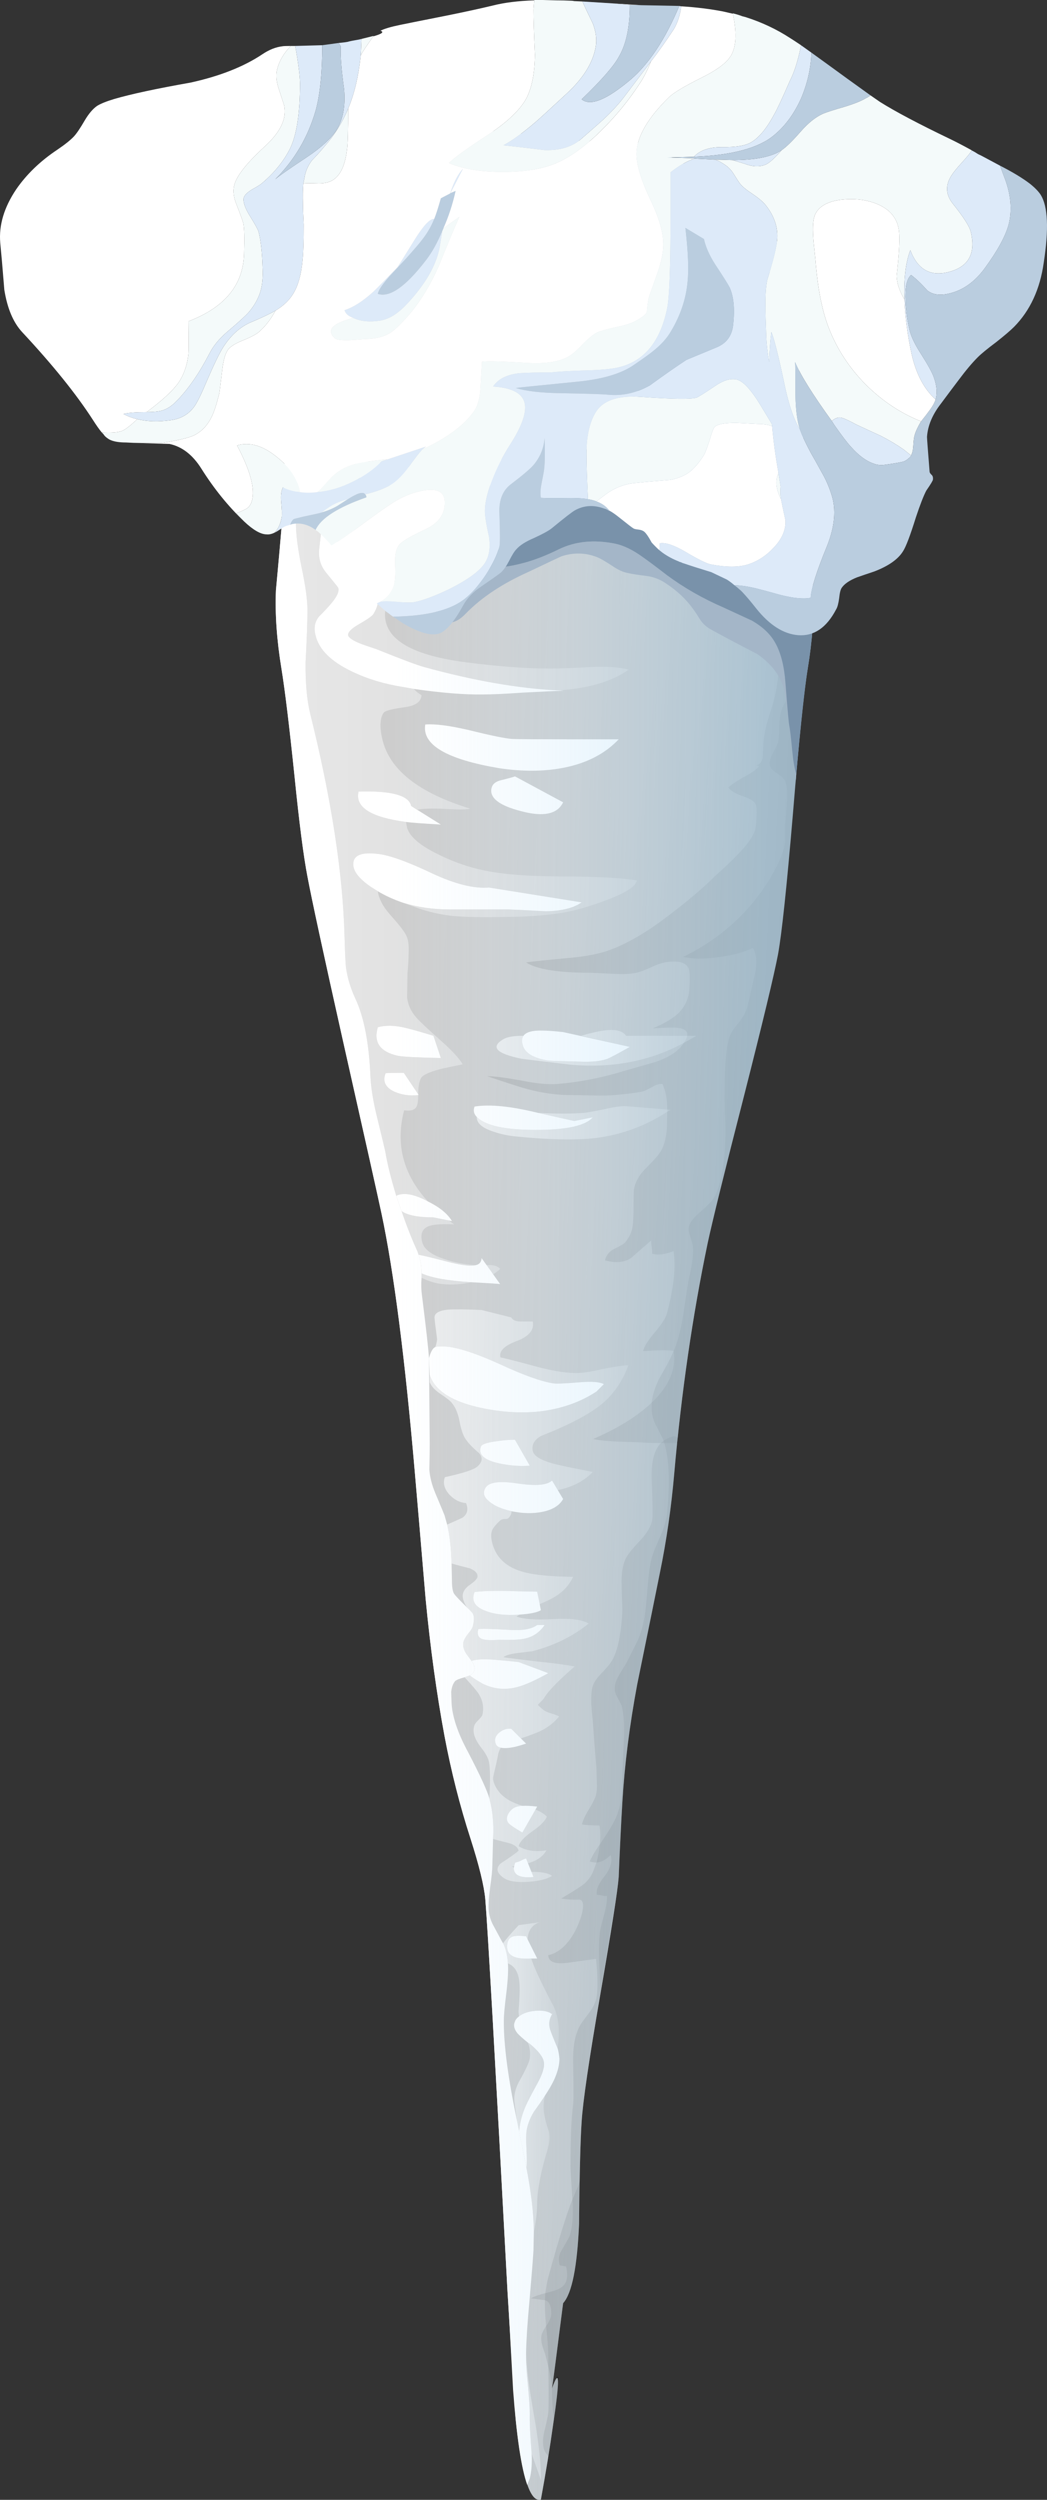 <?xml version="1.0" encoding="UTF-8" standalone="no"?>
<!-- Generator: Adobe Illustrator 15.1.0, SVG Export Plug-In . SVG Version: 6.00 Build 0)  -->
<svg
    xmlns:inkscape="http://www.inkscape.org/namespaces/inkscape"
    xmlns:rdf="http://www.w3.org/1999/02/22-rdf-syntax-ns#"
    xmlns="http://www.w3.org/2000/svg"
    xmlns:cc="http://creativecommons.org/ns#"
    xmlns:dc="http://purl.org/dc/elements/1.1/"
    xmlns:sodipodi="http://sodipodi.sourceforge.net/DTD/sodipodi-0.dtd"
    id="Layer_1"
    sodipodi:docname="_svgclean2.svg"
    xml:space="preserve"
    viewBox="0 0 141.274 337.285"
    version="1.1"
    y="0px"
    x="0px"
    inkscape:version="0.48.3.1 r9886"
  ><rect x="0" y="0" width="141.274" height="337.285" fill="#333333" stroke="none"/><sodipodi:namedview
      id="namedview423"
      bordercolor="#666666"
      inkscape:pageshadow="2"
      guidetolerance="10"
      pagecolor="#ffffff"
      gridtolerance="10"
      inkscape:window-maximized="0"
      inkscape:zoom="0.69967391"
      objecttolerance="10"
      borderopacity="1"
      inkscape:current-layer="Layer_1"
      inkscape:cx="70.632714"
      inkscape:cy="168.63486"
      inkscape:window-y="0"
      inkscape:window-x="0"
      inkscape:window-width="785"
      showgrid="false"
      inkscape:pageopacity="0"
      inkscape:window-height="645"
  />
<g
      id="g3"
      transform="translate(-.017)"
    >
		<linearGradient
        id="SVGID_1_"
        y2="173.66"
        gradientUnits="userSpaceOnUse"
        x2="127.84"
        gradientTransform="matrix(.999 .05 -.05 .999 0 -0)"
        y1="173.66"
        x1="52.723"
      >
		<stop
          id="stop6"
          style="stop-color:#FFFFFF;stop-opacity:.627"
          offset="0"
      />
		<stop
          id="stop8"
          style="stop-color:#FDFDFD;stop-opacity:.624"
          offset=".263"
      />
		<stop
          id="stop10"
          style="stop-color:#F5F5F5;stop-opacity:.612"
          offset=".4"
      />
		<stop
          id="stop12"
          style="stop-color:#E7E7E7;stop-opacity:.588"
          offset=".51"
      />
		<stop
          id="stop14"
          style="stop-color:#D4D4D4;stop-opacity:.557"
          offset=".604"
      />
		<stop
          id="stop16"
          style="stop-color:#BCBCBC;stop-opacity:.514"
          offset=".686"
      />
		<stop
          id="stop18"
          style="stop-color:#9D9D9D;stop-opacity:.463"
          offset=".765"
      />
		<stop
          id="stop20"
          style="stop-color:#797979;stop-opacity:.4"
          offset=".835"
      />
		<stop
          id="stop22"
          style="stop-color:#4F4F4F;stop-opacity:.329"
          offset=".902"
      />
		<stop
          id="stop24"
          style="stop-color:#202020;stop-opacity:.251"
          offset=".961"
      />
		<stop
          id="stop26"
          style="stop-color:#000000;stop-opacity:.2"
          offset="1"
      />
	</linearGradient
    >
	<path
        id="path28"
        style="fill-rule:evenodd;fill:url(#SVGID_1_)"
        inkscape:connector-curvature="0"
        d="m109 71.25c0.167 2 0.417 4.8 0.75 8.4 0.134 3.233-0.116 6.767-0.75 10.6-0.5 2.934-1.167 9.483-2 19.65-0.833 9.833-1.5 16.117-2 18.85-0.533 2.8-2.05 9.117-4.55 18.95-2.667 10.4-4.316 17.083-4.95 20.05-2.033 9.733-3.533 20.066-4.5 31-0.4 4.633-1.05 9.133-1.95 13.5-0.533 2.667-1.55 7.667-3.05 15-1.033 5.533-1.7 10.8-2 15.8-0.167 2.733-0.333 6.134-0.5 10.2-0.134 1.767-0.967 7.083-2.5 15.95-1.5 8.667-2.333 14.35-2.5 17.05-0.167 2.467-0.283 7.066-0.35 13.8-0.233 5.8-0.95 9.367-2.15 10.7-0.9 7.1-1.4 10.934-1.5 11.5 1.033-2.934 1.083-1.3 0.15 4.9-0.434 3.1-0.983 6.467-1.65 10.1-1.467 0.434-2.6-3.184-3.4-10.85-0.1-1.033-0.467-6.75-1.1-17.15-1.667-31.333-2.667-49-3-53-0.167-1.833-0.833-4.566-2-8.2-1.434-4.433-2.6-9.033-3.5-13.8-1.066-5.733-1.917-11.9-2.55-18.5-0.634-7.5-1.117-13.167-1.45-17-1.333-15.467-2.833-27.133-4.5-35-0.467-2.2-2.2-9.967-5.2-23.3-2.633-11.767-4.233-19.167-4.8-22.2-0.533-2.767-1.117-7.3-1.75-13.6-0.7-6.733-1.283-11.533-1.75-14.4-0.633-3.833-0.883-7.367-0.75-10.6 0.333-3.6 0.583-6.4 0.75-8.4 0.333-7.566 0.684-14.1 1.05-19.6 0.733-10.533 1.717-16.833 2.95-18.9 1.6-2.7 4.75-5.583 9.45-8.65 5.5-3.633 10.95-5.833 16.35-6.6 5.233 1.3 11.117 1.816 17.65 1.55 4.333 1.5 8.5 3.733 12.5 6.7 3.467 2.6 5.816 4.934 7.05 7s2.217 8.367 2.95 18.9c0.366 5.5 0.717 12.034 1.05 19.6z"
    />
	<g
        id="g30"
      >
		<linearGradient
          id="SVGID_2_"
          y2="99.9"
          gradientUnits="userSpaceOnUse"
          x2="159.12"
          y1="99.9"
          x1="65.75"
        >
			<stop
            id="stop33"
            style="stop-color:#000000;stop-opacity:.2"
            offset="0"
        />
			<stop
            id="stop35"
            style="stop-color:#000000;stop-opacity:.2"
            offset=".855"
        />
			<stop
            id="stop37"
            style="stop-color:#000000;stop-opacity:.2"
            offset="1"
        />
		</linearGradient
      >
		<path
          id="path39"
          style="fill-rule:evenodd;fill:url(#SVGID_2_)"
          inkscape:connector-curvature="0"
          d="m67.8 17.5c5.233 1.3 11.117 1.816 17.65 1.55 4.333 1.5 8.5 3.733 12.5 6.7 3.467 2.6 5.816 4.934 7.05 7 0.8 1.3 1.483 4.3 2.05 9h-0.05c0.033 0.733-0.233 1.8-0.8 3.2-0.3 0.767-0.75 1.816-1.351 3.15-0.366 0.966-0.6 1.933-0.699 2.9-0.101 0.7-0.15 1.733-0.15 3.1 0 0.533 0.134 1.65 0.4 3.35 0.233 1.4 0.267 2.5 0.1 3.3-0.167 0.7-0.65 1.633-1.45 2.8s-1.267 2.034-1.399 2.6c0.6 0.1 1.517 0.133 2.75 0.1 0.199 2.066 0.716 5.15 1.55 9.25 0.833 4.133 1.333 7.2 1.5 9.2 0.267 2.767 0.25 5.033-0.05 6.8-0.101 0.566-0.4 1.3-0.9 2.2-0.566 1.033-0.917 1.75-1.05 2.15-0.167 0.533-0.267 1.25-0.3 2.15 0 1-0.051 1.717-0.15 2.15-0.033 0.2-0.283 0.717-0.75 1.55-0.333 0.633-0.45 1.167-0.35 1.6 0.1 0.367 0.399 0.7 0.899 1 0.566 0.367 0.934 0.7 1.101 1 0.3 0.567 0.399 1.567 0.3 3-0.066 0.8-0.15 1.833-0.25 3.1 0.033 1.067 0.033 1.817 0 2.25-0.101 0.7-0.3 1.4-0.601 2.1-1.3 2.934-3.116 5.566-5.449 7.9-2.233 2.233-4.801 4.05-7.7 5.45 1.2 0.3 2.783 0.316 4.75 0.05s3.517-0.683 4.649-1.25c0.434 0.7 0.567 1.667 0.4 2.9-0.033 0.233-0.25 1.2-0.65 2.9-0.066 0.366-0.183 0.883-0.35 1.55-0.134 0.6-0.3 1.1-0.5 1.5-0.167 0.367-0.55 0.917-1.15 1.65-0.5 0.6-0.833 1.2-1 1.8-0.5 1.966-0.666 5.466-0.5 10.5 0.167 4.6-0.25 8.083-1.25 10.45-0.233 0.567-0.833 1.267-1.8 2.1-0.967 0.8-1.55 1.467-1.75 2-0.166 0.4-0.149 0.883 0.05 1.45 0.267 0.8 0.4 1.267 0.4 1.4 0.1 1.067-0.066 2.483-0.5 4.25-0.1 0.434-0.366 2.117-0.8 5.051-0.334 2.1-0.767 3.732-1.3 4.899v-0.05c-0.9-0.1-2.267-0.083-4.101 0.05 0.101-0.566 0.601-1.383 1.5-2.45 0.967-1.133 1.533-2 1.7-2.6 0.934-3.467 1.233-6.283 0.9-8.45-1.134 0.467-2.101 0.583-2.9 0.351 0.033-0.167 0.017-0.467-0.05-0.9s-0.084-0.733-0.05-0.9c-0.733 0.633-1.65 1.433-2.75 2.4-0.934 0.6-2.101 0.7-3.5 0.3 0.166-0.7 0.583-1.216 1.25-1.55 0.833-0.4 1.316-0.684 1.449-0.85 0.5-0.6 0.817-1.2 0.95-1.8 0.101-0.367 0.167-1.05 0.2-2.05 0-1.9 0.017-2.983 0.05-3.25 0.167-1.033 0.684-1.983 1.55-2.85 1.134-1.134 1.834-1.934 2.101-2.4 0.434-0.733 0.7-1.75 0.8-3.05l0.05-2.25 0.45-0.25-0.45-0.05c0-1.4-0.217-2.55-0.649-3.45-0.434-0.033-0.884 0.1-1.351 0.4-0.633 0.333-1.05 0.534-1.25 0.6-0.733 0.167-2.017 0.333-3.85 0.5-0.733 0.066-1.733 0.083-3 0.05-1.566-0.033-2.566-0.05-3-0.05-1.8 0-3.717-0.267-5.75-0.8-0.767-0.2-2.583-0.784-5.45-1.75 0.934 0 2.5 0.2 4.7 0.6 2 0.4 3.583 0.55 4.75 0.45 2.967-0.233 5.967-0.816 9-1.75 0.833-0.233 2.233-0.633 4.2-1.2 1.699-0.566 2.899-1.3 3.6-2.2l0.3-0.4 1.7-0.95h-1.25c0.1-0.667-0.434-1.033-1.6-1.1-0.301-0.033-1.317 0-3.051 0.1 1.434-0.6 2.534-1.233 3.301-1.9 0.933-0.867 1.466-1.9 1.6-3.1 0.134-1.633 0.116-2.65-0.05-3.05-0.3-0.733-1.117-1.05-2.45-0.95-0.667 0.033-1.384 0.217-2.15 0.55-1.033 0.467-1.733 0.75-2.1 0.85-0.767 0.233-1.833 0.317-3.2 0.25-2.1-0.1-3.2-0.15-3.3-0.15-4.4 0-7.316-0.467-8.75-1.4 0.634-0.1 2.55-0.3 5.75-0.6 2.366-0.2 4.283-0.583 5.75-1.15 2.167-0.833 4.467-2.15 6.9-3.95 3-2.233 5.35-4.2 7.05-5.9 1.3-1.167 2.3-2.117 3-2.85 1.267-1.267 2.066-2.35 2.399-3.25 0.134-0.367 0.217-0.983 0.25-1.85 0.067-0.933 0.017-1.55-0.149-1.85-0.2-0.367-0.783-0.717-1.75-1.05s-1.601-0.716-1.9-1.15c0.367-0.367 1.084-0.85 2.15-1.45 1.033-0.533 1.7-1.017 2-1.45l-0.4-0.1c0.434-0.066 0.717-0.367 0.851-0.9 0.033-0.167 0.066-0.7 0.1-1.6 0.033-1.367 0.366-2.967 1-4.8 1.066-3.233 1.35-6.333 0.85-9.3-0.5-3.066-1.833-5.75-4-8.05-0.6-0.633-0.966-1.25-1.1-1.85-0.066-0.733-0.2-1.4-0.4-2-0.233-0.8-0.75-1.45-1.55-1.95-0.467-0.333-1.25-0.7-2.35-1.1-1.367-0.3-2.351-0.6-2.95-0.9-0.267-0.133-0.616-0.466-1.05-1-0.434-0.5-0.75-0.8-0.95-0.9-0.667-0.3-1.583-0.316-2.75-0.05-1.333 0.3-2.267 0.4-2.8 0.3 0.133-0.333 0.5-0.9 1.1-1.7 0.5-0.667 0.816-1.284 0.95-1.85 0.333-1.333 0.333-3.317 0-5.95-0.066-0.466-0.267-1.45-0.6-2.95-0.267-1.267-0.417-2.267-0.45-3-0.033-1.167 0.283-2 0.95-2.5 1.033-0.5 1.85-1 2.449-1.5 0.601-0.434 1-1.083 1.2-1.95 0.134-1.066 0.283-1.917 0.45-2.55 0.333-1.4 0.366-3.184 0.1-5.35-0.166-1.233-0.566-2.267-1.199-3.1-0.233-0.333-1.034-1.167-2.4-2.5-0.267-0.233-0.934-0.934-2-2.1-0.833-0.867-1.55-1.517-2.15-1.95-0.6-0.467-1.517-1.034-2.75-1.7-1.3-0.7-2.216-1.25-2.75-1.65-2.6-1.6-4.633-2.917-6.1-3.95-2.7-1.833-4.45-3.55-5.25-5.15l1.299-0.25z"
      />
		<linearGradient
          id="SVGID_3_"
          y2="191.97"
          gradientUnits="userSpaceOnUse"
          x2="159.09"
          y1="191.97"
          x1="65.712"
        >
			<stop
            id="stop42"
            style="stop-color:#000000;stop-opacity:.2"
            offset="0"
        />
			<stop
            id="stop44"
            style="stop-color:#000000;stop-opacity:.2"
            offset=".855"
        />
			<stop
            id="stop46"
            style="stop-color:#000000;stop-opacity:.2"
            offset="1"
        />
		</linearGradient
      >
		<path
          id="path48"
          style="fill-rule:evenodd;fill:url(#SVGID_3_)"
          inkscape:connector-curvature="0"
          d="m86.35 194.6c-1.233-0.033-2.25-0.066-3.05-0.1-1.5-0.066-2.583-0.184-3.25-0.35 3.334-1.434 5.967-3.067 7.9-4.9v1c0.033 0.7 0.233 1.4 0.6 2.1 0.566 1.101 0.884 1.733 0.95 1.9l0.05 0.15-0.35 0.3c-1.233 0-2.183-0.033-2.85-0.1z"
      />
		<linearGradient
          id="SVGID_4_"
          y2="273.53"
          gradientUnits="userSpaceOnUse"
          x2="108.46"
          y1="273.53"
          x1="71.638"
        >
			<stop
            id="stop51"
            style="stop-color:#000000;stop-opacity:.2"
            offset="0"
        />
			<stop
            id="stop53"
            style="stop-color:#000000;stop-opacity:.2"
            offset=".855"
        />
			<stop
            id="stop55"
            style="stop-color:#000000;stop-opacity:.2"
            offset="1"
        />
		</linearGradient
      >
		<path
          id="path57"
          style="fill-rule:evenodd;fill:url(#SVGID_4_)"
          inkscape:connector-curvature="0"
          d="m82.4 250.3c0.267 0.8 0.017 1.717-0.75 2.75-0.867 1.067-1.233 1.934-1.101 2.601 0.134 0 0.367 0.033 0.7 0.1 0.3 0.066 0.517 0.083 0.65 0.05 0.033 0.601-0.084 1.417-0.351 2.45-0.366 1.3-0.566 2.133-0.6 2.5-0.101 0.934-0.134 2.1-0.101 3.5 0.034 0.8 0.084 1.983 0.15 3.55 0 0.733-0.05 1.417-0.15 2.05-1.399 8.167-2.183 13.634-2.35 16.4-0.1 1.5-0.184 4.167-0.25 8l-0.15 0.5-0.85 2c-0.167-2.667-0.25-4.167-0.25-4.5 0-3.7 0.116-6.483 0.35-8.35 0.067-0.434 0.067-2.25 0-5.45-0.066-2.233 0.25-3.967 0.95-5.2 0.134-0.233 0.566-0.833 1.3-1.8 0.467-0.634 0.767-1.267 0.9-1.9 0.2-1.033 0.184-2.783-0.05-5.25-0.066 0-1.283 0.167-3.65 0.5-1.833 0.267-2.767-0.066-2.8-1 1.066-0.233 2.033-0.933 2.9-2.1 0.699-0.967 1.233-2.083 1.6-3.351 0.333-1.232 0.25-1.916-0.25-2.05-0.934 0.033-1.767-0.017-2.5-0.149 1.167-0.7 2-1.217 2.5-1.551 0.866-0.533 1.483-1.267 1.85-2.199l0.4-1.101c0.637-0.033 1.27-0.366 1.903-1z"
      />
		<linearGradient
          id="SVGID_5_"
          y2="316.57"
          gradientUnits="userSpaceOnUse"
          x2="108.46"
          y1="316.57"
          x1="71.638"
        >
			<stop
            id="stop60"
            style="stop-color:#000000;stop-opacity:.2"
            offset="0"
        />
			<stop
            id="stop62"
            style="stop-color:#000000;stop-opacity:.2"
            offset=".855"
        />
			<stop
            id="stop64"
            style="stop-color:#000000;stop-opacity:.2"
            offset="1"
        />
		</linearGradient
      >
		<path
          id="path66"
          style="fill-rule:evenodd;fill:url(#SVGID_5_)"
          inkscape:connector-curvature="0"
          d="m73.7 313.85c0.2 1.733 0.3 3.067 0.3 4v1.45l-0.4-1.6c-0.199-0.567-0.333-0.967-0.399-1.2-0.134-0.467-0.184-0.883-0.15-1.25 0.032-0.333 0.249-0.8 0.649-1.4z"
      />
		<linearGradient
          id="SVGID_6_"
          y2="221.78"
          gradientUnits="userSpaceOnUse"
          x2="108.46"
          y1="221.78"
          x1="71.638"
        >
			<stop
            id="stop69"
            style="stop-color:#000000;stop-opacity:.2"
            offset="0"
        />
			<stop
            id="stop71"
            style="stop-color:#000000;stop-opacity:.2"
            offset=".855"
        />
			<stop
            id="stop73"
            style="stop-color:#000000;stop-opacity:.2"
            offset="1"
        />
		</linearGradient
      >
		<path
          id="path75"
          style="fill-rule:evenodd;fill:url(#SVGID_6_)"
          inkscape:connector-curvature="0"
          d="m89.2 194.7h0.45c0.666 2.2 0.783 5.417 0.35 9.649-0.1 0.801-0.4 1.783-0.9 2.95-0.633 1.4-1.017 2.367-1.149 2.9-0.233 0.933-0.417 2.217-0.55 3.85-0.167 2.067-0.301 3.384-0.4 3.95-0.2 1.233-0.5 2.316-0.9 3.25l-1.5 3c-0.066 0.133-0.35 0.6-0.85 1.4-0.366 0.6-0.6 1.083-0.7 1.449-0.166 0.667-0.116 1.233 0.15 1.7 0.434 0.8 0.666 1.25 0.7 1.351 0.267 1.066 0.366 2.482 0.3 4.25-0.033 1-0.101 2.449-0.2 4.35 0 1.667-0.033 2.833-0.1 3.5-0.134 1.2-0.45 2.316-0.95 3.35-0.2 0.467-0.867 1.551-2 3.25 0.1-1 0.083-1.85-0.05-2.55-1.067 0-1.851-0.05-2.351-0.149 0.101-0.5 0.384-1.134 0.851-1.9 0.533-0.867 0.866-1.517 1-1.95 0.133-0.467 0.183-1.066 0.149-1.8-0.033-0.8-0.05-1.4-0.05-1.8-0.233-2.867-0.4-5.033-0.5-6.5-0.1-0.967-0.167-1.733-0.2-2.3-0.033-0.967 0.017-1.717 0.15-2.25 0.166-0.601 0.55-1.2 1.149-1.801 0.767-0.8 1.233-1.35 1.4-1.649 0.833-1.267 1.333-3.583 1.5-6.95-0.066-1.5-0.1-2.65-0.1-3.45-0.034-1.399 0.116-2.5 0.449-3.3 0.267-0.633 0.934-1.5 2-2.6 0.934-1 1.483-1.9 1.65-2.7 0.1-0.434 0.083-2.25-0.05-5.45-0.098-2.434 0.319-4.117 1.252-5.05z"
      />
		<linearGradient
          id="SVGID_7_"
          y2="309.88"
          gradientUnits="userSpaceOnUse"
          x2="108.46"
          y1="309.88"
          x1="71.638"
        >
			<stop
            id="stop78"
            style="stop-color:#000000;stop-opacity:.2"
            offset="0"
        />
			<stop
            id="stop80"
            style="stop-color:#000000;stop-opacity:.2"
            offset=".855"
        />
			<stop
            id="stop82"
            style="stop-color:#000000;stop-opacity:.2"
            offset="1"
        />
		</linearGradient
      >
		<path
          id="path84"
          style="fill-rule:evenodd;fill:url(#SVGID_7_)"
          inkscape:connector-curvature="0"
          d="m71.65 310.1c0.466-0.267 1.116-0.5 1.949-0.699l-0.05 0.949c-0.032 0-0.665-0.083-1.899-0.25z"
      />
		<linearGradient
          id="SVGID_8_"
          y2="194.55"
          gradientUnits="userSpaceOnUse"
          x2="159.09"
          y1="194.55"
          x1="65.712"
        >
			<stop
            id="stop87"
            style="stop-color:#000000;stop-opacity:.2"
            offset="0"
        />
			<stop
            id="stop89"
            style="stop-color:#000000;stop-opacity:.2"
            offset=".855"
        />
			<stop
            id="stop91"
            style="stop-color:#000000;stop-opacity:.2"
            offset="1"
        />
		</linearGradient
      >
		<polygon
          id="polygon93"
          style="fill-rule:evenodd;fill:url(#SVGID_8_)"
          points="89.55 194.4 89.65 194.7 89.2 194.7"
      />
		<linearGradient
          id="SVGID_9_"
          y2="194.55"
          gradientUnits="userSpaceOnUse"
          x2="108.46"
          y1="194.55"
          x1="71.638"
        >
			<stop
            id="stop96"
            style="stop-color:#000000;stop-opacity:.2"
            offset="0"
        />
			<stop
            id="stop98"
            style="stop-color:#000000;stop-opacity:.2"
            offset=".855"
        />
			<stop
            id="stop100"
            style="stop-color:#000000;stop-opacity:.2"
            offset="1"
        />
		</linearGradient
      >
		<polygon
          id="polygon102"
          style="fill-rule:evenodd;fill:url(#SVGID_9_)"
          points="89.55 194.4 89.65 194.7 89.2 194.7"
      />
		<linearGradient
          id="SVGID_10_"
          y2="185.78"
          gradientUnits="userSpaceOnUse"
          x2="207.4"
          y1="185.78"
          x1="73.3"
        >
			<stop
            id="stop105"
            style="stop-color:#000000;stop-opacity:.2"
            offset="0"
        />
			<stop
            id="stop107"
            style="stop-color:#000000;stop-opacity:.2"
            offset=".855"
        />
			<stop
            id="stop109"
            style="stop-color:#000000;stop-opacity:.2"
            offset="1"
        />
		</linearGradient
      >
		<path
          id="path111"
          style="fill-rule:evenodd;fill:url(#SVGID_10_)"
          inkscape:connector-curvature="0"
          d="m90.9 182.3c0.399 2.367-0.584 4.684-2.95 6.95 0.1-1.033 0.467-2.167 1.1-3.4 0.8-1.366 1.367-2.433 1.7-3.199 0.033-0.034 0.083-0.151 0.15-0.351z"
      />
		<linearGradient
          id="SVGID_11_"
          y2="250.07"
          gradientUnits="userSpaceOnUse"
          x2="207.4"
          y1="250.07"
          x1="73.3"
        >
			<stop
            id="stop114"
            style="stop-color:#000000;stop-opacity:.2"
            offset="0"
        />
			<stop
            id="stop116"
            style="stop-color:#000000;stop-opacity:.2"
            offset=".855"
        />
			<stop
            id="stop118"
            style="stop-color:#000000;stop-opacity:.2"
            offset="1"
        />
		</linearGradient
      >
		<path
          id="path120"
          style="fill-rule:evenodd;fill:url(#SVGID_11_)"
          inkscape:connector-curvature="0"
          d="m79.6 251.15c0.267-0.634 0.717-1.4 1.351-2.301-0.101 0.867-0.25 1.684-0.45 2.45-0.301 0-0.601-0.05-0.901-0.15z"
      />
		<linearGradient
          id="SVGID_12_"
          y2="312.1"
          gradientUnits="userSpaceOnUse"
          x2="207.4"
          y1="312.1"
          x1="73.3"
        >
			<stop
            id="stop123"
            style="stop-color:#000000;stop-opacity:.2"
            offset="0"
        />
			<stop
            id="stop125"
            style="stop-color:#000000;stop-opacity:.2"
            offset=".855"
        />
			<stop
            id="stop127"
            style="stop-color:#000000;stop-opacity:.2"
            offset="1"
        />
		</linearGradient
      >
		<path
          id="path129"
          style="fill-rule:evenodd;fill:url(#SVGID_12_)"
          inkscape:connector-curvature="0"
          d="m73.55 310.35c0.566 0.134 0.851 0.75 0.851 1.851-0.034 0.5-0.267 1.05-0.7 1.649-0.135-1.6-0.184-2.767-0.151-3.5z"
      />
		<linearGradient
          id="SVGID_13_"
          y2="325.38"
          gradientUnits="userSpaceOnUse"
          x2="207.4"
          y1="325.38"
          x1="73.3"
        >
			<stop
            id="stop132"
            style="stop-color:#000000;stop-opacity:.2"
            offset="0"
        />
			<stop
            id="stop134"
            style="stop-color:#000000;stop-opacity:.2"
            offset=".855"
        />
			<stop
            id="stop136"
            style="stop-color:#000000;stop-opacity:.2"
            offset="1"
        />
		</linearGradient
      >
		<path
          id="path138"
          style="fill-rule:evenodd;fill:url(#SVGID_13_)"
          inkscape:connector-curvature="0"
          d="m74.5 322.6c0 1.301 0.083 2.584 0.25 3.851l-0.75 5-0.5-0.75c-0.267-0.634-0.283-1.5-0.05-2.601 0.3-1.199 0.483-2.05 0.55-2.55 0.066-0.833 0.066-2.917 0-6.25 0.3 1.233 0.467 2.333 0.5 3.3z"
      />
		<linearGradient
          id="SVGID_14_"
          y2="303.08"
          gradientUnits="userSpaceOnUse"
          x2="207.4"
          y1="303.08"
          x1="73.3"
        >
			<stop
            id="stop141"
            style="stop-color:#000000;stop-opacity:.2"
            offset="0"
        />
			<stop
            id="stop143"
            style="stop-color:#000000;stop-opacity:.2"
            offset=".855"
        />
			<stop
            id="stop145"
            style="stop-color:#000000;stop-opacity:.2"
            offset="1"
        />
		</linearGradient
      >
		<path
          id="path147"
          style="fill-rule:evenodd;fill:url(#SVGID_14_)"
          inkscape:connector-curvature="0"
          d="m76.4 305.8c0.3 1.3 0.133 2.2-0.5 2.7-0.301 0.3-1.067 0.6-2.301 0.9 0.134-0.934 0.267-1.65 0.4-2.15 1.333-4.867 2.417-8.367 3.25-10.5 0.134 2.233 0 3.9-0.4 5-0.033 0.1-0.383 0.717-1.05 1.85-0.399 0.667-0.483 1.351-0.25 2.051l0.851 0.15z"
      />
		<linearGradient
          id="SVGID_15_"
          y2="118.08"
          gradientUnits="userSpaceOnUse"
          x2="159.09"
          y1="118.08"
          x1="65.712"
        >
			<stop
            id="stop150"
            style="stop-color:#000000;stop-opacity:.2"
            offset="0"
        />
			<stop
            id="stop152"
            style="stop-color:#000000;stop-opacity:.2"
            offset=".855"
        />
			<stop
            id="stop154"
            style="stop-color:#000000;stop-opacity:.2"
            offset="1"
        />
		</linearGradient
      >
		<path
          id="path156"
          style="fill-rule:evenodd;fill:url(#SVGID_15_)"
          inkscape:connector-curvature="0"
          d="m108.35 58.7c0.2 3.733 0.417 7.917 0.65 12.55 0.167 2 0.417 4.8 0.75 8.4 0.134 3.233-0.116 6.767-0.75 10.6-0.5 2.934-1.167 9.483-2 19.65-0.833 9.833-1.5 16.117-2 18.85-0.533 2.8-2.05 9.117-4.55 18.95-2.667 10.4-4.316 17.083-4.95 20.05-1.7 7.934-3.05 16.667-4.05 26.2l-0.45-0.2c-0.467 0.1-0.95 0.316-1.45 0.65l-0.05-0.15c-0.066-0.167-0.384-0.8-0.95-1.9-0.366-0.699-0.566-1.399-0.6-2.1v-1c2.366-2.267 3.35-4.583 2.95-6.95 0.533-1.167 0.966-2.8 1.3-4.899 0.434-2.934 0.7-4.617 0.8-5.051 0.434-1.767 0.6-3.183 0.5-4.25 0-0.133-0.134-0.6-0.4-1.4-0.199-0.567-0.216-1.05-0.05-1.45 0.2-0.533 0.783-1.2 1.75-2 0.967-0.833 1.566-1.533 1.8-2.1 1-2.367 1.417-5.85 1.25-10.45-0.166-5.034 0-8.534 0.5-10.5 0.167-0.6 0.5-1.2 1-1.8 0.601-0.733 0.983-1.283 1.15-1.65 0.2-0.4 0.366-0.9 0.5-1.5 0.167-0.667 0.283-1.184 0.35-1.55 0.4-1.7 0.617-2.667 0.65-2.9 0.167-1.233 0.033-2.2-0.4-2.9-1.133 0.567-2.683 0.983-4.649 1.25s-3.55 0.25-4.75-0.05c2.899-1.4 5.467-3.217 7.7-5.45 2.333-2.333 4.149-4.966 5.449-7.9 0.301-0.7 0.5-1.4 0.601-2.1 0.033-0.433 0.033-1.183 0-2.25 0.1-1.267 0.184-2.3 0.25-3.1 0.1-1.433 0-2.433-0.3-3-0.167-0.3-0.534-0.633-1.101-1-0.5-0.3-0.8-0.633-0.899-1-0.101-0.433 0.017-0.966 0.35-1.6 0.467-0.833 0.717-1.35 0.75-1.55 0.1-0.433 0.15-1.15 0.15-2.15 0.033-0.9 0.133-1.617 0.3-2.15 0.133-0.4 0.483-1.117 1.05-2.15 0.5-0.9 0.8-1.634 0.9-2.2 0.3-1.767 0.316-4.033 0.05-6.8-0.167-2-0.667-5.067-1.5-9.2-0.834-4.1-1.351-7.184-1.55-9.25-1.233 0.033-2.15 0-2.75-0.1 0.133-0.566 0.6-1.433 1.399-2.6 0.8-1.167 1.283-2.1 1.45-2.8 0.167-0.8 0.134-1.9-0.1-3.3-0.267-1.7-0.4-2.817-0.4-3.35 0-1.367 0.05-2.4 0.15-3.1 0.1-0.967 0.333-1.934 0.699-2.9 0.601-1.333 1.051-2.383 1.351-3.15 0.566-1.4 0.833-2.467 0.8-3.2h0.05c0.5 4.1 0.933 9.75 1.3 16.95z"
      />
		<linearGradient
          id="SVGID_16_"
          y2="118.08"
          gradientUnits="userSpaceOnUse"
          x2="207.4"
          y1="118.08"
          x1="73.3"
        >
			<stop
            id="stop159"
            style="stop-color:#000000;stop-opacity:.2"
            offset="0"
        />
			<stop
            id="stop161"
            style="stop-color:#000000;stop-opacity:.2"
            offset=".855"
        />
			<stop
            id="stop163"
            style="stop-color:#000000;stop-opacity:.2"
            offset="1"
        />
		</linearGradient
      >
		<path
          id="path165"
          style="fill-rule:evenodd;fill:url(#SVGID_16_)"
          inkscape:connector-curvature="0"
          d="m108.35 58.7c0.2 3.733 0.417 7.917 0.65 12.55 0.167 2 0.417 4.8 0.75 8.4 0.134 3.233-0.116 6.767-0.75 10.6-0.5 2.934-1.167 9.483-2 19.65-0.833 9.833-1.5 16.117-2 18.85-0.533 2.8-2.05 9.117-4.55 18.95-2.667 10.4-4.316 17.083-4.95 20.05-1.7 7.934-3.05 16.667-4.05 26.2l-0.45-0.2c-0.467 0.1-0.95 0.316-1.45 0.65l-0.05-0.15c-0.066-0.167-0.384-0.8-0.95-1.9-0.366-0.699-0.566-1.399-0.6-2.1v-1c2.366-2.267 3.35-4.583 2.95-6.95 0.533-1.167 0.966-2.8 1.3-4.899 0.434-2.934 0.7-4.617 0.8-5.051 0.434-1.767 0.6-3.183 0.5-4.25 0-0.133-0.134-0.6-0.4-1.4-0.199-0.567-0.216-1.05-0.05-1.45 0.2-0.533 0.783-1.2 1.75-2 0.967-0.833 1.566-1.533 1.8-2.1 1-2.367 1.417-5.85 1.25-10.45-0.166-5.034 0-8.534 0.5-10.5 0.167-0.6 0.5-1.2 1-1.8 0.601-0.733 0.983-1.283 1.15-1.65 0.2-0.4 0.366-0.9 0.5-1.5 0.167-0.667 0.283-1.184 0.35-1.55 0.4-1.7 0.617-2.667 0.65-2.9 0.167-1.233 0.033-2.2-0.4-2.9-1.133 0.567-2.683 0.983-4.649 1.25s-3.55 0.25-4.75-0.05c2.899-1.4 5.467-3.217 7.7-5.45 2.333-2.333 4.149-4.966 5.449-7.9 0.301-0.7 0.5-1.4 0.601-2.1 0.033-0.433 0.033-1.183 0-2.25 0.1-1.267 0.184-2.3 0.25-3.1 0.1-1.433 0-2.433-0.3-3-0.167-0.3-0.534-0.633-1.101-1-0.5-0.3-0.8-0.633-0.899-1-0.101-0.433 0.017-0.966 0.35-1.6 0.467-0.833 0.717-1.35 0.75-1.55 0.1-0.433 0.15-1.15 0.15-2.15 0.033-0.9 0.133-1.617 0.3-2.15 0.133-0.4 0.483-1.117 1.05-2.15 0.5-0.9 0.8-1.634 0.9-2.2 0.3-1.767 0.316-4.033 0.05-6.8-0.167-2-0.667-5.067-1.5-9.2-0.834-4.1-1.351-7.184-1.55-9.25-1.233 0.033-2.15 0-2.75-0.1 0.133-0.566 0.6-1.433 1.399-2.6 0.8-1.167 1.283-2.1 1.45-2.8 0.167-0.8 0.134-1.9-0.1-3.3-0.267-1.7-0.4-2.817-0.4-3.35 0-1.367 0.05-2.4 0.15-3.1 0.1-0.967 0.333-1.934 0.699-2.9 0.601-1.333 1.051-2.383 1.351-3.15 0.566-1.4 0.833-2.467 0.8-3.2h0.05c0.5 4.1 0.933 9.75 1.3 16.95z"
      />
		<linearGradient
          id="SVGID_17_"
          y2="232.21"
          gradientUnits="userSpaceOnUse"
          x2="108.46"
          y1="232.21"
          x1="71.638"
        >
			<stop
            id="stop168"
            style="stop-color:#000000;stop-opacity:.2"
            offset="0"
        />
			<stop
            id="stop170"
            style="stop-color:#000000;stop-opacity:.2"
            offset=".855"
        />
			<stop
            id="stop172"
            style="stop-color:#000000;stop-opacity:.2"
            offset="1"
        />
		</linearGradient
      >
		<path
          id="path174"
          style="fill-rule:evenodd;fill:url(#SVGID_17_)"
          inkscape:connector-curvature="0"
          d="m89.65 194.7h1.75l-0.4 4.05c-0.4 4.633-1.05 9.133-1.95 13.5-0.533 2.667-1.55 7.667-3.05 15-1.033 5.533-1.7 10.8-2 15.8-0.167 2.733-0.333 6.134-0.5 10.2-0.133 1.461-1.008 6.952-2.625 16.475 0.083-0.596 0.125-1.238 0.125-1.925-0.066-1.566-0.116-2.75-0.15-3.55-0.033-1.4 0-2.566 0.101-3.5 0.033-0.367 0.233-1.2 0.6-2.5 0.267-1.033 0.384-1.85 0.351-2.45-0.134 0.033-0.351 0.017-0.65-0.05-0.333-0.066-0.566-0.1-0.7-0.1-0.133-0.667 0.233-1.533 1.101-2.601 0.767-1.033 1.017-1.95 0.75-2.75-0.634 0.634-1.267 0.967-1.9 1 0.2-0.767 0.35-1.583 0.45-2.45 1.133-1.699 1.8-2.783 2-3.25 0.5-1.033 0.816-2.149 0.95-3.35 0.066-0.667 0.1-1.833 0.1-3.5 0.1-1.9 0.167-3.35 0.2-4.35 0.066-1.768-0.033-3.184-0.3-4.25-0.034-0.101-0.267-0.551-0.7-1.351-0.267-0.467-0.316-1.033-0.15-1.7 0.101-0.366 0.334-0.85 0.7-1.449 0.5-0.801 0.783-1.268 0.85-1.4l1.5-3c0.4-0.934 0.7-2.017 0.9-3.25 0.1-0.566 0.233-1.883 0.4-3.95 0.133-1.633 0.316-2.917 0.55-3.85 0.133-0.533 0.517-1.5 1.149-2.9 0.5-1.167 0.801-2.149 0.9-2.95 0.432-4.232 0.314-7.449-0.352-9.649z"
      />
		<linearGradient
          id="SVGID_18_"
          y2="232.21"
          gradientUnits="userSpaceOnUse"
          x2="207.4"
          y1="232.21"
          x1="73.3"
        >
			<stop
            id="stop177"
            style="stop-color:#000000;stop-opacity:.2"
            offset="0"
        />
			<stop
            id="stop179"
            style="stop-color:#000000;stop-opacity:.2"
            offset=".855"
        />
			<stop
            id="stop181"
            style="stop-color:#000000;stop-opacity:.2"
            offset="1"
        />
		</linearGradient
      >
		<path
          id="path183"
          style="fill-rule:evenodd;fill:url(#SVGID_18_)"
          inkscape:connector-curvature="0"
          d="m89.65 194.7h1.75l-0.4 4.05c-0.4 4.633-1.05 9.133-1.95 13.5-0.533 2.667-1.55 7.667-3.05 15-1.033 5.533-1.7 10.8-2 15.8-0.167 2.733-0.333 6.134-0.5 10.2-0.133 1.461-1.008 6.952-2.625 16.475 0.083-0.596 0.125-1.238 0.125-1.925-0.066-1.566-0.116-2.75-0.15-3.55-0.033-1.4 0-2.566 0.101-3.5 0.033-0.367 0.233-1.2 0.6-2.5 0.267-1.033 0.384-1.85 0.351-2.45-0.134 0.033-0.351 0.017-0.65-0.05-0.333-0.066-0.566-0.1-0.7-0.1-0.133-0.667 0.233-1.533 1.101-2.601 0.767-1.033 1.017-1.95 0.75-2.75-0.634 0.634-1.267 0.967-1.9 1 0.2-0.767 0.35-1.583 0.45-2.45 1.133-1.699 1.8-2.783 2-3.25 0.5-1.033 0.816-2.149 0.95-3.35 0.066-0.667 0.1-1.833 0.1-3.5 0.1-1.9 0.167-3.35 0.2-4.35 0.066-1.768-0.033-3.184-0.3-4.25-0.034-0.101-0.267-0.551-0.7-1.351-0.267-0.467-0.316-1.033-0.15-1.7 0.101-0.366 0.334-0.85 0.7-1.449 0.5-0.801 0.783-1.268 0.85-1.4l1.5-3c0.4-0.934 0.7-2.017 0.9-3.25 0.1-0.566 0.233-1.883 0.4-3.95 0.133-1.633 0.316-2.917 0.55-3.85 0.133-0.533 0.517-1.5 1.149-2.9 0.5-1.167 0.801-2.149 0.9-2.95 0.432-4.232 0.314-7.449-0.352-9.649z"
      />
		<linearGradient
          id="SVGID_19_"
          y2="310.35"
          gradientUnits="userSpaceOnUse"
          x2="108.46"
          y1="310.35"
          x1="71.638"
        >
			<stop
            id="stop186"
            style="stop-color:#000000;stop-opacity:.2"
            offset="0"
        />
			<stop
            id="stop188"
            style="stop-color:#000000;stop-opacity:.2"
            offset=".855"
        />
			<stop
            id="stop190"
            style="stop-color:#000000;stop-opacity:.2"
            offset="1"
        />
		</linearGradient
      >
		<path
          id="path192"
          style="fill-rule:evenodd;fill:url(#SVGID_19_)"
          inkscape:connector-curvature="0"
          d="m77.25 296.75 0.85-2 0.15-0.5c-0.033 4.467-0.15 7.783-0.35 9.95-0.367 3.366-1 5.55-1.9 6.55-0.9 7.1-1.4 10.934-1.5 11.5 1.066-3.066 1.15-1.667 0.25 4.2-0.167-1.267-0.25-2.55-0.25-3.851-0.033-0.967-0.2-2.066-0.5-3.3v-1.45c0-0.933-0.1-2.267-0.3-4 0.434-0.6 0.666-1.149 0.7-1.649 0-1.101-0.284-1.717-0.851-1.851l0.05-0.949c1.233-0.301 2-0.601 2.301-0.9 0.633-0.5 0.8-1.4 0.5-2.7l-0.851-0.149c-0.233-0.7-0.149-1.384 0.25-2.051 0.667-1.133 1.017-1.75 1.05-1.85 0.401-1.1 0.535-2.767 0.401-5z"
      />
		<linearGradient
          id="SVGID_20_"
          y2="310.35"
          gradientUnits="userSpaceOnUse"
          x2="207.4"
          y1="310.35"
          x1="73.3"
        >
			<stop
            id="stop195"
            style="stop-color:#000000;stop-opacity:.2"
            offset="0"
        />
			<stop
            id="stop197"
            style="stop-color:#000000;stop-opacity:.2"
            offset=".855"
        />
			<stop
            id="stop199"
            style="stop-color:#000000;stop-opacity:.2"
            offset="1"
        />
		</linearGradient
      >
		<path
          id="path201"
          style="fill-rule:evenodd;fill:url(#SVGID_20_)"
          inkscape:connector-curvature="0"
          d="m77.25 296.75 0.85-2 0.15-0.5c-0.033 4.467-0.15 7.783-0.35 9.95-0.367 3.366-1 5.55-1.9 6.55-0.9 7.1-1.4 10.934-1.5 11.5 1.066-3.066 1.15-1.667 0.25 4.2-0.167-1.267-0.25-2.55-0.25-3.851-0.033-0.967-0.2-2.066-0.5-3.3v-1.45c0-0.933-0.1-2.267-0.3-4 0.434-0.6 0.666-1.149 0.7-1.649 0-1.101-0.284-1.717-0.851-1.851l0.05-0.949c1.233-0.301 2-0.601 2.301-0.9 0.633-0.5 0.8-1.4 0.5-2.7l-0.851-0.149c-0.233-0.7-0.149-1.384 0.25-2.051 0.667-1.133 1.017-1.75 1.05-1.85 0.401-1.1 0.535-2.767 0.401-5z"
      />
		<linearGradient
          id="SVGID_21_"
          y2="194.22"
          gradientUnits="userSpaceOnUse"
          x2="159.09"
          y1="194.22"
          x1="65.712"
        >
			<stop
            id="stop204"
            style="stop-color:#000000;stop-opacity:.2"
            offset="0"
        />
			<stop
            id="stop206"
            style="stop-color:#000000;stop-opacity:.2"
            offset=".855"
        />
			<stop
            id="stop208"
            style="stop-color:#000000;stop-opacity:.2"
            offset="1"
        />
		</linearGradient
      >
		<path
          id="path210"
          style="fill-rule:evenodd;fill:url(#SVGID_21_)"
          inkscape:connector-curvature="0"
          d="m89.55 194.4c0.5-0.334 0.983-0.551 1.45-0.65l0.45 0.2-0.05 0.75h-1.75l-0.1-0.3z"
      />
		<linearGradient
          id="SVGID_22_"
          y2="194.22"
          gradientUnits="userSpaceOnUse"
          x2="108.46"
          y1="194.22"
          x1="71.638"
        >
			<stop
            id="stop213"
            style="stop-color:#000000;stop-opacity:.2"
            offset="0"
        />
			<stop
            id="stop215"
            style="stop-color:#000000;stop-opacity:.2"
            offset=".855"
        />
			<stop
            id="stop217"
            style="stop-color:#000000;stop-opacity:.2"
            offset="1"
        />
		</linearGradient
      >
		<path
          id="path219"
          style="fill-rule:evenodd;fill:url(#SVGID_22_)"
          inkscape:connector-curvature="0"
          d="m89.55 194.4c0.5-0.334 0.983-0.551 1.45-0.65l0.45 0.2-0.05 0.75h-1.75l-0.1-0.3z"
      />
		<linearGradient
          id="SVGID_23_"
          y2="194.22"
          gradientUnits="userSpaceOnUse"
          x2="207.4"
          y1="194.22"
          x1="73.3"
        >
			<stop
            id="stop222"
            style="stop-color:#000000;stop-opacity:.2"
            offset="0"
        />
			<stop
            id="stop224"
            style="stop-color:#000000;stop-opacity:.2"
            offset=".855"
        />
			<stop
            id="stop226"
            style="stop-color:#000000;stop-opacity:.2"
            offset="1"
        />
		</linearGradient
      >
		<path
          id="path228"
          style="fill-rule:evenodd;fill:url(#SVGID_23_)"
          inkscape:connector-curvature="0"
          d="m89.55 194.4c0.5-0.334 0.983-0.551 1.45-0.65l0.45 0.2-0.05 0.75h-1.75l-0.1-0.3z"
      />
		<linearGradient
          id="SVGID_24_"
          y2="97.85"
          gradientUnits="userSpaceOnUse"
          x2="85.95"
          y1="97.85"
          x1="20.25"
        >
			<stop
            id="stop231"
            style="stop-color:#FFFFFF;stop-opacity:.627"
            offset="0"
        />
			<stop
            id="stop233"
            style="stop-color:#FFFFFF;stop-opacity:.2"
            offset="1"
        />
		</linearGradient
      >
		<path
          id="path235"
          style="fill-rule:evenodd;fill:url(#SVGID_24_)"
          inkscape:connector-curvature="0"
          d="m51 138.6c-0.6 2.033 0.3 3.316 2.7 3.85 0.667 0.133 2.6 0.233 5.8 0.3l-1-3c-1.633-0.5-2.867-0.85-3.7-1.05-1.467-0.367-2.734-0.4-3.8-0.1zm-9.45-99.85c0.333-2.267 0.567-3.983 0.7-5.15l0.25 0.15c0.633 0.833 0.9 2.35 0.8 4.55-0.033 1.2-0.15 2.817-0.35 4.85 0 2.133 0.1 3.784 0.3 4.95 0.267 1.833 0.85 3.35 1.75 4.55 0.367 0.534 0.867 1.167 1.5 1.9 0.5 0.634 0.867 1.35 1.1 2.15 0.566 1.9 0.867 3.75 0.9 5.55h-0.2c-0.633 0.9-0.6 1.6 0.1 2.1l-0.05 0.15c-0.3 2.6-0.467 3.983-0.5 4.15-0.133 1.7-0.067 3.1 0.2 4.2 0.467 1.9 1.5 3.383 3.1 4.45 0.934 0.634 2.534 1.467 4.8 2.5-0.2 0.6-0.733 1.134-1.6 1.6-0.434 0.233-1.217 0.55-2.35 0.95-0.434 3.667 3.167 6 10.8 7 4.667 0.6 8.566 0.883 11.7 0.85 1.1 0 2.85-0.067 5.25-0.2 2.167-0.1 3.866 0.017 5.1 0.35-2.333 1.633-5.533 2.566-9.6 2.8-5.333-0.267-11.333-1.316-18-3.15-0.967-0.267-3.1-1.066-6.4-2.4-0.8-0.267-1.483-0.5-2.05-0.7-1.1-0.433-1.7-0.816-1.8-1.15-0.1-0.4 0.367-0.9 1.4-1.5 1.167-0.667 1.833-1.133 2-1.4 0.567-0.934 0.75-1.717 0.55-2.35-0.134-0.533-0.617-1.117-1.45-1.75-0.867-0.633-1.467-1.083-1.8-1.35-0.534-0.4-0.983-0.95-1.35-1.65-0.7-1.5-0.983-3-0.85-4.5l-2-1c0 0.233-0.133 1.467-0.4 3.7-0.167 1.267 0.15 2.383 0.95 3.35 1.067 1.3 1.6 1.967 1.6 2 0.167 0.434-0.1 1.083-0.8 1.95-0.4 0.5-1 1.15-1.8 1.95-0.566 0.7-0.716 1.55-0.45 2.55 0.466 1.9 2.1 3.517 4.9 4.85 2.066 1 4.383 1.7 6.95 2.1l1.4 0.25c0.333 0.366 0.683 0.65 1.05 0.85-0.066 0.867-0.783 1.4-2.15 1.6-1.7 0.233-2.667 0.467-2.9 0.7-0.3 0.3-0.467 0.867-0.5 1.7 0 0.634 0.083 1.267 0.25 1.9 0.933 4.133 4.883 7.267 11.85 9.4-0.367 0.133-1.434 0.15-3.2 0.05-1.833-0.1-3.133-0.066-3.9 0.1l-0.85-0.5c-0.3-1.434-2.667-2.083-7.1-1.95-0.5 2.1 1.633 3.467 6.4 4.1l0.15 0.8c0.366 1.2 1.75 2.383 4.15 3.55 1.8 0.9 3.6 1.566 5.4 2 2.5 0.633 6.066 0.967 10.7 1 5.1 0 8.684 0.184 10.75 0.55-0.134 0.8-1.55 1.7-4.25 2.7-2.134 0.8-4.05 1.35-5.75 1.65-1.434 0.233-3.101 0.4-5 0.5-0.834 0.034-2.5 0.067-5 0.1-2.2 0-3.917-0.066-5.15-0.2-1.8-0.233-3.466-0.65-5-1.25l-1.4-0.5c1.967 0.6 4.034 0.9 6.2 0.9h8c0.966 0.033 2.65 0.116 5.05 0.25 2.133-0.034 3.75-0.434 4.85-1.2l-12.5-2c-2.033 0.167-4.583-0.467-7.65-1.9-3.434-1.633-5.917-2.517-7.45-2.65-2.033-0.233-3.1 0.167-3.2 1.2-0.134 1 0.65 2.083 2.35 3.25l0.95 0.6c0.133 1 0.667 2.033 1.6 3.1 1.2 1.333 1.933 2.267 2.2 2.8 0.3 0.534 0.417 1.383 0.35 2.55 0 0.633-0.05 1.517-0.15 2.65-0.033 2-0.05 3.066-0.05 3.2 0.1 1 0.517 1.917 1.25 2.75 0.433 0.5 1.533 1.534 3.3 3.1 1.5 1.333 2.483 2.4 2.95 3.2-1.167 0.233-2.117 0.433-2.85 0.6-1.3 0.333-2.15 0.667-2.55 1s-0.6 1.15-0.6 2.45l-1.95-2.9c-1.367 0-2.184 0.017-2.45 0.05-0.433 1.1-0.033 1.934 1.2 2.5 1 0.434 2.066 0.583 3.2 0.45 0 0.8-0.083 1.333-0.25 1.6-0.267 0.433-0.817 0.583-1.65 0.45-1.2 4.567-0.133 8.667 3.2 12.3-1.8-0.967-3.2-1.233-4.2-0.8l-0.05 0.1c-0.733-2.4-1.233-4.417-1.5-6.05-0.1-0.467-0.5-2.133-1.2-5-0.466-1.967-0.733-3.684-0.8-5.15-0.2-4.534-0.883-8.034-2.05-10.5-0.634-1.367-1.05-2.75-1.25-4.15-0.067-0.6-0.134-2.05-0.2-4.35-0.233-8.467-1.783-18.467-4.65-30-0.434-1.833-0.633-4.117-0.6-6.85 0.167-3.133 0.25-5.483 0.25-7.05 0-1.366-0.267-3.3-0.8-5.8-0.5-2.434-0.75-4.4-0.75-5.9 0.066-2.4 0.216-5.7 0.45-9.9 0.3-4.767 0.483-8.083 0.55-9.95 0.2-5.467 0.4-9.467 0.6-12z"
      />
		<linearGradient
          id="SVGID_25_"
          y2="172.56"
          gradientUnits="userSpaceOnUse"
          x2="85.95"
          y1="172.56"
          x1="20.25"
        >
			<stop
            id="stop238"
            style="stop-color:#FFFFFF;stop-opacity:.627"
            offset="0"
        />
			<stop
            id="stop240"
            style="stop-color:#FFFFFF;stop-opacity:.2"
            offset="1"
        />
		</linearGradient
      >
		<path
          id="path242"
          style="fill-rule:evenodd;fill:url(#SVGID_25_)"
          inkscape:connector-curvature="0"
          d="m56.9 172.4v-0.6c1.3 0.601 3.534 1 6.7 1.2-1.3 0.3-2.6 0.383-3.9 0.25-0.933-0.1-1.867-0.383-2.8-0.85z"
      />
		<linearGradient
          id="SVGID_26_"
          y2="167.09"
          gradientUnits="userSpaceOnUse"
          x2="85.95"
          y1="167.09"
          x1="20.25"
        >
			<stop
            id="stop245"
            style="stop-color:#FFFFFF;stop-opacity:.627"
            offset="0"
        />
			<stop
            id="stop247"
            style="stop-color:#FFFFFF;stop-opacity:.2"
            offset="1"
        />
		</linearGradient
      >
		<path
          id="path249"
          style="fill-rule:evenodd;fill:url(#SVGID_26_)"
          inkscape:connector-curvature="0"
          d="m56.5 169.3-0.15-0.45c-0.767-1.667-1.483-3.483-2.15-5.45 0.8 0.567 2.233 0.85 4.3 0.85l2.05 0.4 0.75 0.55c-1.466-0.067-2.517-0.017-3.15 0.15-1.1 0.267-1.483 1.033-1.15 2.3 0.267 0.934 1.283 1.683 3.05 2.25 1.267 0.433 2.65 0.699 4.15 0.8-0.6 0.167-1.784 0.033-3.55-0.4-2.3-0.6-3.683-0.933-4.15-1z"
      />
		<linearGradient
          id="SVGID_27_"
          y2="171.32"
          gradientUnits="userSpaceOnUse"
          x2="85.95"
          y1="171.32"
          x1="20.25"
        >
			<stop
            id="stop252"
            style="stop-color:#FFFFFF;stop-opacity:.627"
            offset="0"
        />
			<stop
            id="stop254"
            style="stop-color:#FFFFFF;stop-opacity:.2"
            offset="1"
        />
		</linearGradient
      >
		<path
          id="path256"
          style="fill-rule:evenodd;fill:url(#SVGID_27_)"
          inkscape:connector-curvature="0"
          d="m66.55 171.95-0.9-1.25c0.9-0.067 1.517 0.1 1.85 0.5-0.1 0.133-0.417 0.383-0.95 0.75z"
      />
		<linearGradient
          id="SVGID_28_"
          y2="215.29"
          gradientUnits="userSpaceOnUse"
          x2="84.812"
          y1="215.29"
          x1="57.587"
        >
			<stop
            id="stop259"
            style="stop-color:#FFFFFF;stop-opacity:.627"
            offset="0"
        />
			<stop
            id="stop261"
            style="stop-color:#FFFFFF;stop-opacity:.2"
            offset="1"
        />
		</linearGradient
      >
		<path
          id="path263"
          style="fill-rule:evenodd;fill:url(#SVGID_28_)"
          inkscape:connector-curvature="0"
          d="m72.5 219.25c-0.767 0.566-2.05 0.783-3.85 0.65-2.3-0.134-3.667-0.167-4.1-0.101-0.2 0.8 0.05 1.267 0.75 1.4 0.4 0.1 1.083 0.116 2.05 0.05 1.667 0.033 2.8-0.017 3.4-0.15 1.167-0.232 2.083-0.85 2.75-1.85h-1zm-7.6-24.05c-0.367 1.066 0.467 1.816 2.5 2.25 1.4 0.3 2.767 0.399 4.1 0.3l-2-3.5c-0.733 0-1.55 0.066-2.45 0.2-1.333 0.167-2.05 0.417-2.15 0.75zm-4.45-13.5c-0.9-0.067-1.467-0.05-1.7 0.05 0.1-0.233 0.184-0.583 0.25-1.05-0.2-1.467-0.316-2.417-0.35-2.851-0.066-0.633 0.534-1.017 1.8-1.149 0.966-0.067 2.483-0.05 4.55 0.05l4 1c0.2 0.367 0.617 0.55 1.25 0.55h1.65c0.233 1.134-0.5 2.017-2.2 2.65-1.667 0.633-2.384 1.366-2.15 2.2 0.434 0.066 2.067 0.482 4.9 1.25 2 0.533 3.684 0.816 5.05 0.85 0.9 0.033 2.116-0.133 3.65-0.5 1.633-0.333 2.85-0.517 3.649-0.55-0.767 2.133-1.967 3.883-3.6 5.25-1.3 1.066-3.233 2.167-5.8 3.3-0.434 0.2-1.233 0.533-2.4 1-0.9 0.533-1.267 1.2-1.1 2 0.166 0.8 1.399 1.45 3.699 1.95 1.2 0.267 2.667 0.566 4.4 0.899-1.167 1.233-2.75 2.051-4.75 2.45l-0.75-1.3c-0.634 0.633-2.184 0.767-4.65 0.4-2.4-0.367-3.833-0.184-4.3 0.55-0.433 0.667-0.267 1.3 0.5 1.899 0.667 0.567 1.667 1 3 1.301l-0.048 0.35c-0.2 0.467-0.434 0.7-0.7 0.7-0.366-0.033-0.65 0.05-0.85 0.25-0.5 0.467-0.833 0.866-1 1.2-0.167 0.399-0.2 0.866-0.1 1.399 0.433 2.267 1.933 3.717 4.5 4.351 1.434 0.366 3.601 0.566 6.5 0.6-0.433 0.934-1.083 1.717-1.949 2.35-0.534 0.4-1.4 0.851-2.601 1.351l-0.3-1.7c-1.866-0.033-3.283-0.066-4.25-0.1-1.7-0.033-3.1 0.017-4.2 0.149-0.466 1.167 0.034 2.017 1.5 2.55 1.2 0.467 2.717 0.634 4.55 0.5l-0.4 0.25c0.934 0.367 2.6 0.483 5 0.351 2.267-0.134 3.85 0.066 4.75 0.6-2.134 1.733-4.684 2.983-7.65 3.75-0.066 0-0.767 0.083-2.1 0.25-0.934 0.134-1.517 0.317-1.75 0.55 0.9 0.134 2.5 0.334 4.8 0.601 2.033 0.2 3.634 0.417 4.8 0.649-2.233 1.934-3.616 3.367-4.149 4.301 0 0.033-0.267 0.316-0.801 0.85-0.033 0.033 0.233 0.283 0.801 0.75 0.166 0.133 0.517 0.283 1.05 0.45 0.5 0.133 0.833 0.267 1 0.399-0.667 0.801-1.467 1.434-2.4 1.9-0.533 0.267-1.45 0.617-2.75 1.05l-1.3-1.3c-0.566-0.066-1.1 0.1-1.6 0.5-0.533 0.434-0.7 0.934-0.5 1.5 0.1 0.3 0.333 0.483 0.7 0.55-0.133 0.2-0.25 0.467-0.35 0.8-0.033 0.233-0.117 0.65-0.25 1.25-0.3 1.233-0.45 1.917-0.45 2.051 0 0.533 0.25 1.133 0.75 1.8 0.667 0.866 1.75 1.517 3.25 1.95-0.7 0-1.25 0.217-1.65 0.649-0.6 0.733-0.65 1.333-0.15 1.8 0.3 0.268 0.883 0.65 1.75 1.15l1.75-3.1c0.634 0.232 1.15 0.55 1.55 0.949-0.2 0.567-0.883 1.25-2.05 2.051-1.066 0.767-1.65 1.416-1.75 1.949 0.967 0.601 2.217 0.783 3.75 0.551-0.467 0.833-1.3 1.416-2.5 1.75l-0.251-0.65c-0.167 0.033-0.4 0.133-0.7 0.3-0.3 0.134-0.55 0.217-0.75 0.25-0.066 0.101-0.116 0.267-0.15 0.5h-0.3l0.25 0.2c-0.034 1 0.85 1.417 2.65 1.25l-0.3-0.7c1.434 0 2.366 0.184 2.8 0.55-0.667 0.434-1.75 0.7-3.25 0.801-1.566 0.1-2.667-0.084-3.3-0.551-0.934-0.666-1.05-1.316-0.35-1.949 1.133-0.733 1.933-1.301 2.4-1.7-0.133-0.5-0.6-0.851-1.4-1.05-1.233-0.301-1.917-0.483-2.05-0.551 0.067-1.1 0.05-2.066-0.05-2.899-0.033-0.634-0.184-1.483-0.45-2.55 0.134-2.4 0.117-4.033-0.05-4.9-0.1-0.533-0.45-1.184-1.05-1.95-0.567-0.733-0.9-1.383-1-1.95-0.1-0.666 0.033-1.183 0.4-1.55 0.466-0.467 0.716-0.767 0.75-0.899 0.233-0.967 0.083-1.9-0.45-2.801-0.3-0.467-0.95-1.232-1.95-2.3l0.7-0.25c0.167 0.167 0.733 0.533 1.7 1.101 1.466 0.732 3 0.899 4.6 0.5 1-0.233 2.434-0.867 4.3-1.9l-4-1.5c-1.233-0.133-2.267-0.233-3.1-0.3-1.533-0.134-2.617-0.083-3.25 0.149-0.367-0.467-0.633-0.833-0.8-1.1-0.3-0.5-0.4-0.983-0.3-1.45 0.067-0.3 0.284-0.683 0.65-1.149 0.4-0.467 0.616-0.851 0.65-1.15 0.167-0.7 0.15-1.217-0.05-1.55-0.033-0.101-0.3-0.384-0.8-0.851-0.4-0.666-0.583-1.199-0.55-1.6 0.033-0.533 0.366-1.017 1-1.45 0.667-0.467 1-0.833 1-1.1 0.033-0.434-0.317-0.8-1.05-1.101-1.066-0.267-1.883-0.482-2.45-0.649-0.067-2.134-0.267-3.884-0.6-5.25 1.367-0.601 2.066-0.917 2.1-0.95 0.633-0.467 0.783-1.117 0.45-1.95-0.833-0.066-1.583-0.45-2.25-1.149-0.7-0.801-0.9-1.584-0.6-2.351 2.467-0.533 3.934-1.017 4.4-1.45 0.667-0.6 0.733-1.199 0.2-1.8-0.867-0.733-1.483-1.383-1.85-1.95-0.333-0.533-0.6-1.35-0.8-2.449-0.2-1-0.533-1.783-1-2.351-0.2-0.267-0.7-0.667-1.5-1.2-0.7-0.467-1.167-0.933-1.4-1.399l-0.1-0.2v-1c0.633 2 2.717 3.434 6.25 4.3 2.934 0.7 5.75 0.917 8.45 0.65 2.967-0.333 5.566-1.233 7.8-2.7l1-1c-0.566-0.3-1.65-0.383-3.25-0.25-1.967 0.167-3.15 0.217-3.55 0.15-1.601-0.233-3.983-1.084-7.15-2.551-3.067-1.401-5.433-2.201-7.1-2.401z"
      />
		<linearGradient
          id="SVGID_29_"
          y2="141.37"
          gradientUnits="userSpaceOnUse"
          x2="93.971"
          y1="141.37"
          x1="67.022"
        >
			<stop
            id="stop266"
            style="stop-color:#FFFFFF;stop-opacity:.627"
            offset="0"
        />
			<stop
            id="stop268"
            style="stop-color:#FFFFFF;stop-opacity:.2"
            offset="1"
        />
		</linearGradient
      >
		<path
          id="path270"
          style="fill-rule:evenodd;fill:url(#SVGID_29_)"
          inkscape:connector-curvature="0"
          d="m77 143.65c-3.934-0.466-6.134-0.733-6.6-0.8-3.434-0.7-4.25-1.583-2.45-2.65 0.5-0.3 1.4-0.45 2.7-0.45-0.2 0.3-0.25 0.65-0.15 1.05 0.2 1.2 1.384 1.967 3.55 2.3 0.3 0.033 1.851 0.083 4.65 0.15 1.366 0.033 2.467-0.1 3.3-0.4 0.4-0.167 1.4-0.7 3-1.6l-6.6-1.5c1.533-0.434 2.683-0.684 3.449-0.75 1.334-0.133 2.217 0.117 2.65 0.75h8.25c-0.033 0.233-0.184 0.55-0.45 0.95-4.532 2.467-9.632 3.45-15.299 2.95z"
      />
		<linearGradient
          id="SVGID_30_"
          y2="140.23"
          gradientUnits="userSpaceOnUse"
          x2="159.09"
          y1="140.23"
          x1="65.712"
        >
			<stop
            id="stop273"
            style="stop-color:#000000;stop-opacity:.2"
            offset="0"
        />
			<stop
            id="stop275"
            style="stop-color:#000000;stop-opacity:.2"
            offset=".855"
        />
			<stop
            id="stop277"
            style="stop-color:#000000;stop-opacity:.2"
            offset="1"
        />
		</linearGradient
      >
		<path
          id="path279"
          style="fill-rule:evenodd;fill:url(#SVGID_30_)"
          inkscape:connector-curvature="0"
          d="m92.75 139.75h1.25l-1.7 0.95c0.266-0.4 0.417-0.717 0.45-0.95z"
      />
		<linearGradient
          id="SVGID_31_"
          y2="140.23"
          gradientUnits="userSpaceOnUse"
          x2="93.975"
          y1="140.23"
          x1="67.025"
        >
			<stop
            id="stop282"
            style="stop-color:#FFFFFF;stop-opacity:.627"
            offset="0"
        />
			<stop
            id="stop284"
            style="stop-color:#FFFFFF;stop-opacity:.2"
            offset="1"
        />
		</linearGradient
      >
		<path
          id="path286"
          style="fill-rule:evenodd;fill:url(#SVGID_31_)"
          inkscape:connector-curvature="0"
          d="m92.75 139.75h1.25l-1.7 0.95c0.266-0.4 0.417-0.717 0.45-0.95z"
      />
		<linearGradient
          id="SVGID_32_"
          y2="151.49"
          gradientUnits="userSpaceOnUse"
          x2="90.474"
          y1="151.49"
          x1="64.349"
        >
			<stop
            id="stop289"
            style="stop-color:#FFFFFF;stop-opacity:.627"
            offset="0"
        />
			<stop
            id="stop291"
            style="stop-color:#FFFFFF;stop-opacity:.2"
            offset="1"
        />
		</linearGradient
      >
		<path
          id="path293"
          style="fill-rule:evenodd;fill:url(#SVGID_32_)"
          inkscape:connector-curvature="0"
          d="m66.65 152.7c-1.566-0.5-2.333-1.167-2.3-2 1.133 1.167 3.783 1.75 7.95 1.75s6.733-0.567 7.7-1.7l-2.5 0.5-4.9-1.1c2.467 0.133 4.534 0.133 6.2 0 0.4-0.033 1.334-0.2 2.8-0.5 1.301-0.3 2.267-0.433 2.9-0.4l5.55 0.45v0.3c-2.967 1.934-6.2 3.117-9.7 3.55-2.6 0.3-6.116 0.233-10.55-0.2-1.133-0.1-2.183-0.317-3.15-0.65z"
      />
		<linearGradient
          id="SVGID_33_"
          y2="149.85"
          gradientUnits="userSpaceOnUse"
          x2="159.09"
          y1="149.85"
          x1="65.712"
        >
			<stop
            id="stop296"
            style="stop-color:#000000;stop-opacity:.2"
            offset="0"
        />
			<stop
            id="stop298"
            style="stop-color:#000000;stop-opacity:.2"
            offset=".855"
        />
			<stop
            id="stop300"
            style="stop-color:#000000;stop-opacity:.2"
            offset="1"
        />
		</linearGradient
      >
		<polygon
          id="polygon302"
          style="fill-rule:evenodd;fill:url(#SVGID_33_)"
          points="90.05 149.7 90.5 149.75 90.05 150"
      />
		<linearGradient
          id="SVGID_34_"
          y2="149.85"
          gradientUnits="userSpaceOnUse"
          x2="90.462"
          y1="149.85"
          x1="64.337"
        >
			<stop
            id="stop305"
            style="stop-color:#FFFFFF;stop-opacity:.627"
            offset="0"
        />
			<stop
            id="stop307"
            style="stop-color:#FFFFFF;stop-opacity:.2"
            offset="1"
        />
		</linearGradient
      >
		<polygon
          id="polygon309"
          style="fill-rule:evenodd;fill:url(#SVGID_34_)"
          points="90.05 149.7 90.5 149.75 90.05 150"
      />
		<linearGradient
          id="SVGID_35_"
          y2="326.05"
          gradientUnits="userSpaceOnUse"
          x2="75.45"
          y1="326.05"
          x1="67.05"
        >
			<stop
            id="stop312"
            style="stop-color:#FFFFFF;stop-opacity:.627"
            offset="0"
        />
			<stop
            id="stop314"
            style="stop-color:#FFFFFF;stop-opacity:.2"
            offset="1"
        />
		</linearGradient
      >
		<path
          id="path316"
          style="fill-rule:evenodd;fill:url(#SVGID_35_)"
          inkscape:connector-curvature="0"
          d="m71 317.5c0.033 1.8 0.4 4.65 1.1 8.55 0.634 3.667 0.934 6.517 0.9 8.55l-1.25-3.55c-0.2-2.533-0.283-4.316-0.25-5.35 0-0.833-0.083-2.117-0.25-3.851-0.167-1.63-0.25-2.9-0.25-3.8v-0.55z"
      />
		<linearGradient
          id="SVGID_36_"
          y2="273.8"
          gradientUnits="userSpaceOnUse"
          x2="75.45"
          y1="273.8"
          x1="67.05"
        >
			<stop
            id="stop319"
            style="stop-color:#FFFFFF;stop-opacity:.627"
            offset="0"
        />
			<stop
            id="stop321"
            style="stop-color:#FFFFFF;stop-opacity:.2"
            offset="1"
        />
		</linearGradient
      >
		<path
          id="path323"
          style="fill-rule:evenodd;fill:url(#SVGID_36_)"
          inkscape:connector-curvature="0"
          d="m75.25 276.35c-0.5-1.166-0.833-2-1-2.5-0.267-0.866-0.1-1.666 0.5-2.399l0.2-0.2c0.5 1.466 0.6 3.166 0.3 5.099z"
      />
		<linearGradient
          id="SVGID_37_"
          y2="265.7"
          gradientUnits="userSpaceOnUse"
          x2="75.45"
          y1="265.7"
          x1="67.05"
        >
			<stop
            id="stop326"
            style="stop-color:#FFFFFF;stop-opacity:.627"
            offset="0"
        />
			<stop
            id="stop328"
            style="stop-color:#FFFFFF;stop-opacity:.2"
            offset="1"
        />
		</linearGradient
      >
		<path
          id="path330"
          style="fill-rule:evenodd;fill:url(#SVGID_37_)"
          inkscape:connector-curvature="0"
          d="m70 259.75 2.85-0.4c-1.033 0.334-1.583 1.117-1.649 2.351l-0.2-0.45c-0.866-0.1-1.483-0.083-1.85 0.05-0.5 0.2-0.733 0.684-0.7 1.45 0.033 1.133 1.116 1.633 3.25 1.5 0.366 1.167 1.3 3.184 2.8 6.05 0.134 0.2 0.283 0.517 0.45 0.95l-0.45 0.5c-0.467-0.367-1.184-0.517-2.15-0.45s-1.733 0.317-2.3 0.75c-0.066-0.399-0.083-0.7-0.05-0.899 0.134-1.634 0.167-2.834 0.1-3.601-0.1-1.399-0.616-2.283-1.55-2.649-0.066-1-0.25-1.834-0.55-2.5l-0.1-0.2c0.199-0.33 0.899-1.15 2.099-2.45z"
      />
		<linearGradient
          id="SVGID_38_"
          y2="291.95"
          gradientUnits="userSpaceOnUse"
          x2="75.45"
          y1="291.95"
          x1="67.05"
        >
			<stop
            id="stop333"
            style="stop-color:#FFFFFF;stop-opacity:.627"
            offset="0"
        />
			<stop
            id="stop335"
            style="stop-color:#FFFFFF;stop-opacity:.2"
            offset="1"
        />
		</linearGradient
      >
		<path
          id="path337"
          style="fill-rule:evenodd;fill:url(#SVGID_38_)"
          inkscape:connector-curvature="0"
          d="m71.05 292.5c0.066-0.533 0.066-1.417 0-2.65-0.066-1.166-0.05-2.017 0.05-2.55 0.167-0.833 0.5-1.649 1-2.45 0.634-0.866 1.117-1.566 1.45-2.1-0.2 0.833-0.233 1.667-0.1 2.5 0.133 0.767 0.35 1.566 0.649 2.4 0.134 0.699 0.051 1.55-0.25 2.55-0.866 2.833-1.316 5.2-1.35 7.1 0 1.067-0.15 2.351-0.45 3.851-0.032-2.534-0.365-5.418-0.999-8.651z"
      />
		<linearGradient
          id="SVGID_39_"
          y2="281.57"
          gradientUnits="userSpaceOnUse"
          x2="75.45"
          y1="281.57"
          x1="67.05"
        >
			<stop
            id="stop340"
            style="stop-color:#FFFFFF;stop-opacity:.627"
            offset="0"
        />
			<stop
            id="stop342"
            style="stop-color:#FFFFFF;stop-opacity:.2"
            offset="1"
        />
		</linearGradient
      >
		<path
          id="path344"
          style="fill-rule:evenodd;fill:url(#SVGID_39_)"
          inkscape:connector-curvature="0"
          d="m72.45 281.25c-0.733 1.333-1.233 2.3-1.5 2.9-0.467 1.066-0.75 2.116-0.851 3.149l-0.05 0.25-0.25-1.3c-0.167-1.1-0.283-1.934-0.35-2.5-0.134-1.033 0.116-2.083 0.75-3.15 0.767-1.366 1.2-2.316 1.3-2.85 0.1-0.767 0.017-1.483-0.25-2.15l0.25 0.15c1.167 0.967 1.8 1.783 1.9 2.45 0.134 0.668-0.182 1.684-0.949 3.051z"
      />
		<path
          id="path346"
          style="fill-rule:evenodd;fill:#ffffff"
          inkscape:connector-curvature="0"
          d="m43.1 73.95c0.267-2.233 0.4-3.467 0.4-3.7l2 1c-0.133 1.5 0.15 3 0.85 4.5 0.367 0.7 0.816 1.25 1.35 1.65 0.333 0.267 0.933 0.717 1.8 1.35 0.833 0.633 1.316 1.217 1.45 1.75 0.2 0.633 0.017 1.417-0.55 2.35-0.167 0.267-0.833 0.733-2 1.4-1.033 0.6-1.5 1.1-1.4 1.5 0.1 0.333 0.7 0.717 1.8 1.15 0.567 0.2 1.25 0.434 2.05 0.7 3.3 1.333 5.433 2.133 6.4 2.4 6.667 1.833 12.667 2.883 18 3.15 0.333 0 0.6 0.017 0.8 0.05-1.133 0.033-2.967 0.116-5.5 0.25-2.366 0.167-4.183 0.25-5.45 0.25-2.467 0.033-5.55-0.217-9.25-0.75l-1.4-0.25c-2.567-0.4-4.884-1.1-6.95-2.1-2.8-1.333-4.434-2.95-4.9-4.85-0.267-1-0.117-1.85 0.45-2.55 0.8-0.8 1.4-1.45 1.8-1.95 0.7-0.867 0.966-1.517 0.8-1.95 0-0.033-0.533-0.7-1.6-2-0.8-0.967-1.116-2.083-0.95-3.35z"
      />
		<path
          id="path348"
          style="fill-rule:evenodd;fill:#ffffff"
          inkscape:connector-curvature="0"
          d="m78.5 121.75c-1.1 0.767-2.717 1.167-4.85 1.2-2.4-0.134-4.084-0.217-5.05-0.25h-8c-2.167 0-4.233-0.3-6.2-0.9-1.267-0.433-2.4-0.95-3.4-1.55l-0.95-0.6c-1.7-1.167-2.483-2.25-2.35-3.25 0.1-1.033 1.167-1.433 3.2-1.2 1.534 0.133 4.017 1.017 7.45 2.65 3.066 1.433 5.617 2.066 7.65 1.9l12.5 2z"
      />
		<path
          id="path350"
          style="fill-rule:evenodd;fill:#ffffff"
          inkscape:connector-curvature="0"
          d="m55.5 108.75 4 2.5c-2.4-0.133-3.967-0.25-4.7-0.35-4.767-0.633-6.9-2-6.4-4.1 4.433-0.133 6.8 0.516 7.1 1.95z"
      />
		<path
          id="path352"
          style="fill-rule:evenodd;fill:#ffffff"
          inkscape:connector-curvature="0"
          d="m59.5 142.75c-3.2-0.066-5.133-0.167-5.8-0.3-2.4-0.534-3.3-1.817-2.7-3.85 1.066-0.3 2.333-0.267 3.8 0.1 0.833 0.2 2.067 0.55 3.7 1.05l1 3z"
      />
		<path
          id="path354"
          style="fill-rule:evenodd;fill:#ffffff"
          inkscape:connector-curvature="0"
          d="m52.05 144.8c0.267-0.033 1.083-0.05 2.45-0.05l1.95 2.9 0.05 0.1h-0.05c-1.134 0.133-2.2-0.017-3.2-0.45-1.233-0.567-1.633-1.4-1.2-2.5z"
      />
		<path
          id="path356"
          style="fill-rule:evenodd;fill:#ffffff"
          inkscape:connector-curvature="0"
          d="m61 164.75-2.5-0.5c-2.066 0-3.5-0.283-4.3-0.85l-0.7-2 0.05-0.1c1-0.433 2.4-0.167 4.2 0.8 1.566 0.767 2.65 1.65 3.25 2.65z"
      />
		<path
          id="path358"
          style="fill-rule:evenodd;fill:#ffffff"
          inkscape:connector-curvature="0"
          d="m56.5 169.3c0.467 0.067 1.85 0.4 4.15 1 1.767 0.434 2.95 0.567 3.55 0.4 0.5-0.101 0.767-0.417 0.8-0.95l2.5 3.5c-0.167-0.033-1.467-0.117-3.9-0.25-3.167-0.2-5.4-0.6-6.7-1.2 0-0.9-0.133-1.734-0.4-2.5z"
      />
		<path
          id="path360"
          style="fill-rule:evenodd;fill:#ffffff"
          inkscape:connector-curvature="0"
          d="m58 185.5-0.1-2.25c0.233-0.867 0.517-1.367 0.85-1.5 0.233-0.1 0.8-0.117 1.7-0.05 1.667 0.2 4.033 1 7.1 2.399 3.167 1.467 5.55 2.317 7.15 2.551 0.399 0.066 1.583 0.017 3.55-0.15 1.6-0.133 2.684-0.05 3.25 0.25l-1 1c-2.233 1.467-4.833 2.367-7.8 2.7-2.7 0.267-5.517 0.05-8.45-0.65-3.533-0.866-5.617-2.3-6.25-4.3z"
      />
		<path
          id="path362"
          style="fill-rule:evenodd;fill:#ffffff"
          inkscape:connector-curvature="0"
          d="m64.9 195.2c0.1-0.333 0.817-0.583 2.15-0.75 0.9-0.134 1.717-0.2 2.45-0.2l2 3.5c-1.333 0.1-2.7 0-4.1-0.3-2.033-0.433-2.867-1.183-2.5-2.25z"
      />
		<path
          id="path364"
          style="fill-rule:evenodd;fill:#ffffff"
          inkscape:connector-curvature="0"
          d="m74.5 199.75 1.5 2.5c-0.5 0.9-1.467 1.483-2.9 1.75-1.233 0.233-2.583 0.2-4.05-0.1-1.333-0.301-2.333-0.733-3-1.301-0.767-0.6-0.933-1.232-0.5-1.899 0.467-0.733 1.9-0.917 4.3-0.55 2.466 0.367 4.016 0.233 4.65-0.4z"
      />
		<path
          id="path366"
          style="fill-rule:evenodd;fill:#ffffff"
          inkscape:connector-curvature="0"
          d="m72.5 214.75 0.5 2.5c-0.467 0.3-1.434 0.5-2.9 0.6-1.833 0.134-3.35-0.033-4.55-0.5-1.466-0.533-1.966-1.383-1.5-2.55 1.1-0.133 2.5-0.183 4.2-0.149 0.967 0.033 2.384 0.066 4.25 0.099z"
      />
		<path
          id="path368"
          style="fill-rule:evenodd;fill:#ffffff"
          inkscape:connector-curvature="0"
          d="m68.65 219.9c1.8 0.133 3.083-0.084 3.85-0.65h1c-0.667 1-1.583 1.617-2.75 1.85-0.6 0.134-1.733 0.184-3.4 0.15-0.967 0.066-1.65 0.05-2.05-0.05-0.7-0.134-0.95-0.601-0.75-1.4 0.433-0.067 1.8-0.033 4.1 0.1z"
      />
		<path
          id="path370"
          style="fill-rule:evenodd;fill:#ffffff"
          inkscape:connector-curvature="0"
          d="m74 225.75c-1.866 1.033-3.3 1.667-4.3 1.9-1.6 0.399-3.134 0.232-4.6-0.5-0.967-0.567-1.534-0.934-1.7-1.101 0.333-0.133 0.55-0.399 0.65-0.8 0.034-0.333-0.1-0.717-0.4-1.15 0.633-0.232 1.717-0.283 3.25-0.149 0.833 0.066 1.867 0.167 3.1 0.3l4 1.5z"
      />
		<path
          id="path372"
          style="fill-rule:evenodd;fill:#ffffff"
          inkscape:connector-curvature="0"
          d="m69 233.25 2 2c-0.6 0.2-1.117 0.35-1.55 0.45-0.8 0.167-1.417 0.2-1.85 0.1-0.367-0.066-0.6-0.25-0.7-0.55-0.2-0.566-0.033-1.066 0.5-1.5 0.5-0.4 1.034-0.566 1.6-0.5z"
      />
		<path
          id="path374"
          style="fill-rule:evenodd;fill:#ffffff"
          inkscape:connector-curvature="0"
          d="m72.5 243.75-2 3.5c-0.867-0.5-1.45-0.883-1.75-1.15-0.5-0.467-0.45-1.066 0.15-1.8 0.4-0.433 0.95-0.649 1.65-0.649 0.433-0.034 1.084-0.001 1.95 0.099z"
      />
		<path
          id="path376"
          style="fill-rule:evenodd;fill:#ffffff"
          inkscape:connector-curvature="0"
          d="m71 250.75 1 2.5c-1.8 0.17-2.684-0.25-2.65-1.25l0.05-0.2c0.034-0.233 0.083-0.399 0.15-0.5 0.2-0.033 0.45-0.116 0.75-0.25 0.3-0.167 0.533-0.267 0.7-0.3z"
      />
		<path
          id="path378"
          style="fill-rule:evenodd;fill:#ffffff"
          inkscape:connector-curvature="0"
          d="m71 261.25 1.5 3h-0.8c-2.134 0.133-3.217-0.367-3.25-1.5-0.034-0.767 0.2-1.25 0.7-1.45 0.367-0.133 0.984-0.15 1.85-0.05z"
      />
		<path
          id="path380"
          style="fill-rule:evenodd;fill:#ffffff"
          inkscape:connector-curvature="0"
          d="m74.5 271.75 0.175-0.225c-0.538 0.723-0.68 1.497-0.425 2.324 0.167 0.5 0.5 1.334 1 2.5 0.1 0.301 0.184 0.768 0.25 1.4 0 1.3-0.533 2.783-1.6 4.45l-0.351 0.55c-0.333 0.533-0.816 1.233-1.45 2.1-0.5 0.801-0.833 1.617-1 2.45-0.1 0.533-0.116 1.384-0.05 2.55 0.066 1.233 0.066 2.117 0 2.65l-1-4.95 0.05-0.25c0.101-1.033 0.384-2.083 0.851-3.149 0.267-0.601 0.767-1.567 1.5-2.9 0.767-1.367 1.083-2.383 0.95-3.05-0.101-0.667-0.733-1.483-1.9-2.45l-0.25-0.15c-0.733-0.6-1.2-1.017-1.4-1.25-0.467-0.566-0.583-1.1-0.35-1.6 0.066-0.233 0.25-0.467 0.55-0.7 0.566-0.433 1.334-0.683 2.3-0.75s1.683 0.083 2.15 0.45z"
      />
		<path
          id="path382"
          style="fill-rule:evenodd;fill:#ffffff"
          inkscape:connector-curvature="0"
          d="m42 32.75c0.1-0.267 0.25-0.5 0.45-0.7l-0.2 1.55c-0.133 1.167-0.367 2.883-0.7 5.15-0.2 2.533-0.4 6.533-0.6 12-0.067 1.867-0.25 5.184-0.55 9.95-0.233 4.2-0.383 7.5-0.45 9.9 0 1.5 0.25 3.466 0.75 5.9 0.533 2.5 0.8 4.434 0.8 5.8 0 1.567-0.083 3.917-0.25 7.05-0.033 2.733 0.167 5.017 0.6 6.85 2.867 11.533 4.417 21.533 4.65 30 0.066 2.3 0.133 3.75 0.2 4.35 0.2 1.4 0.616 2.784 1.25 4.15 1.167 2.466 1.85 5.966 2.05 10.5 0.066 1.466 0.333 3.183 0.8 5.15 0.7 2.867 1.1 4.533 1.2 5 0.267 1.633 0.767 3.65 1.5 6.05l0.7 2c0.667 1.967 1.383 3.784 2.15 5.45l0.15 0.45c0.267 0.767 0.4 1.601 0.4 2.5v0.601c-0.066 0.833-0.05 1.616 0.05 2.35 0.566 4.5 0.883 7.333 0.95 8.5l0.1 11.5c0 0.767-0.017 1.95-0.05 3.55 0.066 0.967 0.333 2.017 0.8 3.15 0.8 1.899 1.217 2.899 1.25 3l0.35 1.25c0.333 1.366 0.533 3.116 0.6 5.25l0.05 2.3c0 0.9 0.1 1.5 0.3 1.8 0.167 0.233 0.567 0.667 1.2 1.3l0.5 0.5c0.5 0.467 0.767 0.75 0.8 0.851 0.2 0.333 0.217 0.85 0.05 1.55-0.034 0.3-0.25 0.684-0.65 1.15-0.367 0.467-0.583 0.85-0.65 1.149-0.1 0.467 0 0.95 0.3 1.45 0.167 0.267 0.433 0.633 0.8 1.1 0.3 0.434 0.434 0.817 0.4 1.15-0.1 0.4-0.316 0.667-0.65 0.8l-0.7 0.25c-0.733 0.2-1.167 0.384-1.3 0.55-0.267 0.334-0.433 0.801-0.5 1.4 0 0.2 0.017 0.717 0.05 1.55 0.1 1.833 0.833 4.017 2.2 6.55 1.633 3.134 2.6 5.233 2.9 6.301 0.267 1.066 0.417 1.916 0.45 2.55 0.1 0.833 0.117 1.8 0.05 2.899l-0.1 3.601c0 0.6-0.1 1.583-0.3 2.95-0.167 1.267-0.233 2.232-0.2 2.899 0.033 0.833 0.283 1.65 0.75 2.45 0.767 1.434 1.167 2.167 1.2 2.2l0.1 0.2c0.3 0.666 0.483 1.5 0.55 2.5 0.067 0.899 0 2.199-0.2 3.899-0.233 1.833-0.35 3.101-0.35 3.8-0.033 3.233 0.566 7.783 1.8 13.65l1.25 6.25c0.634 3.233 0.967 6.117 1 8.65l-0.05 2.5c-0.066 1.1-0.25 3.399-0.55 6.899-0.267 2.867-0.417 5.184-0.45 6.95v0.55c0 0.9 0.083 2.167 0.25 3.8 0.167 1.733 0.25 3.018 0.25 3.851-0.033 1.033 0.05 2.816 0.25 5.35 0.066 1.333-0.017 2.45-0.25 3.351l-0.35 0.85c-0.801-2.267-1.434-6.533-1.9-12.8-0.367-6.833-0.617-11.233-0.75-13.2-1.667-31.333-2.667-49-3-53-0.167-1.833-0.833-4.566-2-8.2-1.434-4.433-2.6-9.033-3.5-13.8-1.066-5.733-1.917-11.9-2.55-18.5-0.634-7.5-1.117-13.167-1.45-17-1.333-15.467-2.833-27.133-4.5-35-0.467-2.2-2.2-9.967-5.2-23.3-2.633-11.767-4.233-19.167-4.8-22.2-0.533-2.767-1.117-7.3-1.75-13.6-0.7-6.733-1.283-11.533-1.75-14.4-0.633-3.833-0.883-7.367-0.75-10.6 0.333-3.6 0.583-6.4 0.75-8.4 0.333-7.566 0.684-14.1 1.05-19.6 0.733-10.533 1.717-16.834 2.95-18.9z"
      />
		<path
          id="path384"
          style="fill-rule:evenodd;fill:#ffffff"
          inkscape:connector-curvature="0"
          d="m64.35 150.7c-0.4-0.4-0.5-0.867-0.3-1.4 2.034-0.333 4.884-0.05 8.55 0.85l4.9 1.1 2.5-0.5c-0.967 1.133-3.533 1.7-7.7 1.7s-6.817-0.583-7.95-1.75z"
      />
		<path
          id="path386"
          style="fill-rule:evenodd;fill:#ffffff"
          inkscape:connector-curvature="0"
          d="m70.5 140.8c-0.1-0.4-0.05-0.75 0.15-1.05 0.366-0.5 1.199-0.733 2.5-0.7 0.699 0 1.649 0.067 2.85 0.2l9 2c-1.6 0.9-2.6 1.434-3 1.6-0.833 0.3-1.934 0.433-3.3 0.4-2.8-0.066-4.351-0.117-4.65-0.15-2.166-0.333-3.35-1.1-3.55-2.3z"
      />
		<path
          id="path388"
          style="fill-rule:evenodd;fill:#ffffff"
          inkscape:connector-curvature="0"
          d="m57.4 97.75c1.333-0.1 3.284 0.15 5.85 0.75 2.967 0.733 4.917 1.133 5.85 1.2 0.6 0.033 3.233 0.05 7.9 0.05h6.5c-1.866 1.967-4.366 3.25-7.5 3.85-2.6 0.5-5.467 0.517-8.6 0.05-7.133-1.2-10.466-3.167-10-5.9z"
      />
		<path
          id="path390"
          style="fill-rule:evenodd;fill:#ffffff"
          inkscape:connector-curvature="0"
          d="m67.7 105.25c1.066-0.267 1.667-0.434 1.8-0.5l6.5 3.5c-0.767 1.6-2.65 2-5.65 1.2-3-0.767-4.333-1.817-4-3.15 0.133-0.533 0.584-0.883 1.35-1.05z"
      />
		<path
          id="path392"
          style="fill-rule:evenodd;fill:#ffffff"
          inkscape:connector-curvature="0"
          d="m48.4 64.35c-0.7-0.5-0.733-1.2-0.1-2.1h0.2c1.1 0 2.833 0.184 5.2 0.55 2.267 0.367 4.033 0.517 5.3 0.45l14-2c-1.967 1.733-3.367 2.833-4.2 3.3-1.366 0.767-3.066 1.184-5.1 1.25-5.367 0.2-9.55 0.017-12.55-0.55-1.334-0.233-2.25-0.533-2.75-0.9z"
      />
	</g
    >
	<linearGradient
        id="SVGID_40_"
        y2="177.39"
        gradientUnits="userSpaceOnUse"
        x2="103"
        y1="177.39"
        x1="53"
      >
		<stop
          id="stop395"
          style="stop-color:#FFFFFF;stop-opacity:.357"
          offset="0"
      />
		<stop
          id="stop397"
          style="stop-color:#D7EDFB;stop-opacity:.608"
          offset=".647"
      />
		<stop
          id="stop399"
          style="stop-color:#C5E5F9;stop-opacity:.718"
          offset="1"
      />
	</linearGradient
    >
	<path
        id="path401"
        style="fill-rule:evenodd;fill:url(#SVGID_40_)"
        inkscape:connector-curvature="0"
        d="m109 71.25c0.167 2 0.417 4.8 0.75 8.4 0.134 3.233-0.116 6.767-0.75 10.6-0.5 2.934-1.167 9.483-2 19.65-0.833 9.833-1.5 16.117-2 18.85-0.533 2.8-2.05 9.117-4.55 18.95-2.667 10.4-4.316 17.083-4.95 20.05-2.033 9.733-3.533 20.066-4.5 31-0.4 4.633-1.05 9.133-1.95 13.5-0.533 2.667-1.55 7.667-3.05 15-1.033 5.533-1.7 10.8-2 15.8-0.167 2.733-0.333 6.134-0.5 10.2-0.134 1.767-0.967 7.083-2.5 15.95-1.5 8.667-2.333 14.35-2.5 17.05-0.167 2.467-0.283 7.066-0.35 13.8-0.233 5.8-0.95 9.367-2.15 10.7-0.9 7.1-1.4 10.934-1.5 11.5 1.033-2.934 1.083-1.3 0.15 4.9-0.434 3.1-0.983 6.467-1.65 10.1-1.467 0.434-2.6-3.184-3.4-10.85-0.1-1.033-0.467-6.75-1.1-17.15-1.667-31.333-2.667-49-3-53-0.167-1.833-0.833-4.566-2-8.2-1.434-4.433-2.6-9.033-3.5-13.8-1.066-5.733-1.917-11.9-2.55-18.5-0.634-7.5-1.117-13.167-1.45-17-1.333-15.467-2.833-27.133-4.5-35-0.467-2.2-2.2-9.967-5.2-23.3-2.633-11.767-4.233-19.167-4.8-22.2-0.533-2.767-1.117-7.3-1.75-13.6-0.7-6.733-1.283-11.533-1.75-14.4-0.633-3.833-0.883-7.367-0.75-10.6 0.333-3.6 0.583-6.4 0.75-8.4 0.333-7.566 0.684-14.1 1.05-19.6 0.733-10.533 1.717-16.833 2.95-18.9 1.6-2.7 4.75-5.583 9.45-8.65 5.5-3.633 10.95-5.833 16.35-6.6 5.233 1.3 11.117 1.816 17.65 1.55 4.333 1.5 8.5 3.733 12.5 6.7 3.467 2.6 5.816 4.934 7.05 7s2.217 8.367 2.95 18.9c0.366 5.5 0.717 12.034 1.05 19.6z"
    />
	<g
        id="g403"
      >
		<path
          id="path405"
          style="fill-rule:evenodd;fill:#a4b6c8"
          inkscape:connector-curvature="0"
          d="m62.95 82.7c-0.867 0.933-1.7 1.366-2.5 1.3-1.867-0.167-2.85-0.25-2.95-0.25l7.75-7.05c1.867-0.034 3.617-0.267 5.25-0.7 1.467-0.367 3.116-1 4.95-1.9 2.2-1.067 4.717-1.317 7.55-0.75 1.134 0.233 2.35 0.816 3.65 1.75 0.767 0.533 1.883 1.367 3.35 2.5 2.3 1.7 4.833 3.15 7.6 4.35 2.467 1.133 3.767 1.733 3.9 1.8 1.434 0.833 2.467 1.816 3.1 2.95 0.767 1.333 1.233 3.15 1.4 5.45 0.267 3.467 0.434 5.35 0.5 5.65 0.1 0.5 0.233 1.617 0.4 3.35 0.133 1.434 0.316 2.55 0.55 3.35l-0.05 0.75c-0.134-0.934-0.601-4.667-1.4-11.2-0.267-2.3-1.533-4.233-3.8-5.8-2.9-1.5-5.033-2.633-6.4-3.4-0.5-0.3-0.916-0.684-1.25-1.15-0.366-0.6-0.684-1.083-0.95-1.45-0.966-1.367-2.216-2.55-3.75-3.55-0.767-0.534-1.649-0.867-2.649-1-1.167-0.134-2.084-0.284-2.75-0.45-0.533-0.133-1.167-0.45-1.9-0.95-0.866-0.566-1.5-0.933-1.899-1.1-1.567-0.634-3.184-0.684-4.851-0.15-0.1 0.034-1.583 0.733-4.45 2.1-3.501 1.567-6.301 3.416-8.401 5.55z"
      />
		<polygon
          id="polygon407"
          style="fill-rule:evenodd;fill:#a4b6c8"
          points="106.75 39.3 106.85 40.15 106.45 39.6"
      />
		<path
          id="path409"
          style="fill-rule:evenodd;fill:#7992aa"
          inkscape:connector-curvature="0"
          d="m108.3 57.8c0.233 3.967 0.467 8.45 0.7 13.45 0.167 2 0.417 4.8 0.75 8.4 0.134 3.233-0.116 6.767-0.75 10.6-0.4 2.566-0.917 7.316-1.55 14.25-0.233-0.8-0.417-1.917-0.55-3.35-0.167-1.733-0.301-2.85-0.4-3.35-0.066-0.3-0.233-2.183-0.5-5.65-0.167-2.3-0.634-4.117-1.4-5.45-0.633-1.134-1.666-2.117-3.1-2.95-0.134-0.066-1.434-0.667-3.9-1.8-2.767-1.2-5.3-2.65-7.6-4.35-1.467-1.133-2.583-1.967-3.35-2.5-1.301-0.934-2.517-1.517-3.65-1.75-2.833-0.567-5.35-0.317-7.55 0.75-1.834 0.9-3.483 1.533-4.95 1.9-1.633 0.434-3.383 0.667-5.25 0.7l-0.25 0.05 36.5-41.5c1.533 0.566 3.184 2.017 4.95 4.35l0.399 0.55c0.568 4.133 1.051 10.017 1.451 17.65z"
      />
	</g
    >
	<g
        id="g411"
      >
		<path
          id="path413"
          style="fill-rule:evenodd;fill:#f4fafa"
          inkscape:connector-curvature="0"
          d="m131.15 20.3c-0.233 0.367-0.7 0.934-1.4 1.7-0.667 0.733-1.134 1.317-1.4 1.75-0.8 1.3-0.716 2.55 0.25 3.75 1.434 1.8 2.233 3.05 2.4 3.75 0.7 2.867-0.233 4.667-2.8 5.4s-4.351-0.233-5.351-2.9c-0.633 1.667-0.899 3.883-0.8 6.65-0.666-1.133-1.017-2.183-1.05-3.15 0.3-2.633 0.417-4.533 0.35-5.7-0.1-2-1.199-3.383-3.3-4.15-1.399-0.5-2.916-0.65-4.55-0.45-1.833 0.233-3 0.9-3.5 2-0.267 0.6-0.35 1.617-0.25 3.05 0 0.2 0.1 1.233 0.3 3.1 0.3 3.8 0.9 6.85 1.8 9.15 1.101 2.833 2.75 5.367 4.95 7.6 2.233 2.233 4.733 3.9 7.5 5-0.434 0.733-0.717 1.333-0.85 1.8-0.101 0.3-0.167 0.8-0.2 1.5-0.033 0.567-0.134 1-0.3 1.3l-1-0.8c-0.9-0.633-1.934-1.25-3.101-1.85-0.233-0.1-1.316-0.6-3.25-1.5-0.933-0.5-1.566-0.8-1.899-0.9-0.467-0.167-0.95-0.033-1.45 0.4-2.6-3.6-4.25-6.25-4.95-7.95 0.033 0.233 0.05 1.75 0.05 4.55 0.034 1.9 0.233 3.417 0.601 4.55-0.867-1.4-1.601-3.617-2.2-6.65-0.733-3.433-1.283-5.6-1.65-6.5-0.133 0.9-0.233 2.25-0.3 4.05-0.233-1.333-0.366-2.567-0.399-3.7-0.067-1.633-0.101-2.867-0.101-3.7-0.033-1.534 0.05-2.767 0.25-3.7 0.733-2.367 1.167-4.067 1.3-5.1 0.233-1.733-0.267-3.383-1.5-4.95-0.333-0.434-0.916-0.934-1.75-1.5-0.866-0.567-1.449-1.05-1.75-1.45-0.133-0.167-0.416-0.6-0.85-1.3-0.267-0.434-0.6-0.8-1-1.1-0.566-0.4-1.05-0.667-1.45-0.8h0.75l1.55 0.05 1.65 0.5c1.134 0.433 2.116 0.45 2.95 0.05 0.5-0.267 1.184-0.9 2.05-1.9 0.6-0.4 1.467-1.25 2.6-2.55 1-1.133 1.983-1.917 2.95-2.35 0.467-0.2 1.45-0.517 2.95-0.95 1.3-0.4 2.25-0.783 2.85-1.15 0.101-0.033 0.301-0.15 0.601-0.35v-0.05l1.3 0.9c2.066 1.3 5.217 2.967 9.45 5 0.7 0.333 1.6 0.8 2.7 1.4 0.066 0.033 0.149 0.083 0.249 0.15zm-23.05-14.2v0.05c-0.399 2-0.899 3.583-1.5 4.75-1 2.3-1.699 3.8-2.1 4.5-1 1.867-2.017 3.117-3.05 3.75-0.767 0.5-2.117 0.733-4.05 0.7-1.7 0-2.95 0.433-3.75 1.3l-3.601 0.1c0.3 0 1.434 0.033 3.4 0.1l-0.101 0.2c-0.833 0.3-1.783 0.867-2.85 1.7v6c0 6.633-0.15 10.733-0.45 12.3-1 4.967-3.533 7.7-7.6 8.2-0.934 0.133-2.283 0.217-4.05 0.25-1.867 0.067-3.217 0.15-4.051 0.25-1.833 0-3.233 0.033-4.199 0.1-1.7 0.167-2.9 0.767-3.601 1.8 2.667 0.167 4.101 0.983 4.3 2.45 0.167 1.2-0.449 2.917-1.85 5.15-0.933 1.433-1.717 2.917-2.35 4.45-0.833 2-1.233 3.633-1.2 4.9 0.033 0.733 0.216 1.833 0.55 3.3 0.2 1.333 0.067 2.434-0.4 3.3-0.6 1.167-2.267 2.433-5 3.8-2.033 0.967-3.617 1.55-4.75 1.75-0.4 0.067-1.15 0.05-2.25-0.05-1.067-0.1-1.833-0.1-2.3 0 0.7-0.367 1.217-0.867 1.55-1.5 0.4-0.6 0.566-1.65 0.5-3.15-0.1-1.433 0.066-2.433 0.5-3 0.333-0.466 1.5-1.167 3.5-2.1 1.6-0.733 2.483-1.767 2.65-3.1 0.233-1.767-0.65-2.5-2.65-2.2-1.5 0.233-2.95 0.8-4.35 1.7-0.8 0.5-2.167 1.467-4.1 2.9-1.767 1.3-3.15 2.25-4.15 2.85l-0.05-0.05c-0.079-0.084-0.146-0.168-0.2-0.25l-0.8-0.85c-0.267-0.267-0.517-0.5-0.75-0.7-0.118-0.087-0.234-0.171-0.35-0.25 0.7-1.567 2.983-3.033 6.85-4.4 0-0.167-0.05-0.3-0.15-0.4 1.5-0.367 2.684-0.817 3.55-1.35 0.733-0.467 1.483-1.217 2.25-2.25 0.933-1.3 1.566-2.117 1.9-2.45 3.233-1.5 5.533-3.183 6.9-5.05 0.567-0.767 0.883-1.867 0.95-3.3 0.133-2.267 0.2-3.433 0.2-3.5 0.767-0.1 2.717-0.05 5.851 0.15 2.5 0.167 4.383-0.083 5.649-0.75 0.5-0.233 1.167-0.784 2-1.65 0.834-0.867 1.517-1.433 2.05-1.7 0.467-0.2 1.301-0.434 2.5-0.7 1.167-0.233 2.034-0.5 2.601-0.8 0.934-0.5 1.467-0.917 1.6-1.25 0.033-0.567 0.117-1.2 0.25-1.9 0.101-0.333 0.483-1.434 1.15-3.3 0.467-1.3 0.733-2.45 0.8-3.45 0.134-1.667-0.434-3.817-1.7-6.45-1.3-2.733-1.934-4.85-1.899-6.35 0.066-2.233 1.533-4.75 4.399-7.55 0.634-0.6 2.05-1.45 4.25-2.55 1.967-0.966 3.267-1.883 3.9-2.75 0.899-1.2 1.05-3.183 0.45-5.95v-0.05c0.433 0.1 0.866 0.233 1.3 0.4l0.399 0.1c2.2 0.7 4.217 1.65 6.051 2.85 0.166 0.1 0.35 0.217 0.55 0.35l0.9 0.6zm-36-6.05v-0.05h1.15l1.85 0.05c0.634 0 1.301 0.017 2 0.05 0.134 0 0.267 0.017 0.4 0.05l1.1 0.05c0.3 0.667 0.766 1.65 1.4 2.95 0.434 1.133 0.566 2.184 0.4 3.15-0.367 2.167-1.7 4.3-4 6.4-2.301 2.133-3.667 3.383-4.101 3.75-1.666 1.433-3.117 2.483-4.35 3.15 1.233 0.133 3.083 0.35 5.55 0.65 2.1 0.067 3.767-0.45 5-1.55 1.3-1.133 2.267-1.983 2.9-2.55 1.1-1.033 2-2 2.699-2.9l3.75-4.95c-0.5 1.233-1 2.217-1.5 2.95-1.433 2.2-3.083 4.233-4.949 6.1-2.199 2.233-4.299 3.783-6.299 4.65-1.866 0.8-4.283 1.2-7.25 1.2s-5.383-0.4-7.25-1.2c0.667-0.7 2.517-2.033 5.55-4 2.434-1.633 4.067-3.217 4.9-4.75 0.733-1.433 1.117-3.383 1.15-5.85-0.134-2.8-0.2-4.833-0.2-6.1l0.1-1.25zm-23.4 7.4 0.1-2.2 1.6-0.4v0.05c-0.8 1.1-1.367 1.95-1.7 2.55zm-7.75 17.3 0.15-0.75c0.133-0.867 0.467-1.65 1-2.35 0.733-0.767 1.316-1.417 1.75-1.95 1.3-1.467 2.35-3.15 3.15-5.05 0 2.934-0.05 4.75-0.15 5.45-0.233 2.1-0.85 3.483-1.85 4.15-0.5 0.333-1.15 0.5-1.95 0.5-0.933-0.033-1.633-0.033-2.1 0zm-27.2 33.6c1.267 0.066 2.167 0 2.7-0.2 0.4-0.133 1.1-0.667 2.1-1.6 1.333 0.333 2.817 0.383 4.45 0.15 1.367-0.167 2.433-0.767 3.2-1.8 0.4-0.533 0.983-1.717 1.75-3.55 0.933-2.167 1.65-3.65 2.15-4.45 0.967-1.533 2.133-2.633 3.5-3.3 1.667-0.7 2.867-1.267 3.6-1.7-0.633 1.167-1.367 2.117-2.2 2.85-0.367 0.333-1.083 0.717-2.15 1.15-1 0.4-1.667 0.8-2 1.2-0.4 0.467-0.684 1.417-0.85 2.85-0.233 1.966-0.367 3.017-0.4 3.15-0.333 1.367-0.667 2.4-1 3.1-0.533 1.1-1.25 1.9-2.15 2.4-0.633 0.4-2.15 0.783-4.55 1.15h-3.85l-1.05-0.05c-0.833 0-1.5-0.1-2-0.3-0.167-0.066-0.317-0.15-0.45-0.25-0.061-0.043-0.119-0.085-0.175-0.125l-0.025-0.025c-0.133-0.1-0.267-0.25-0.4-0.45l-0.2-0.2zm23.25 13.55c-0.367 0.167-0.7 0.233-1 0.2-0.8 0-1.817-0.583-3.05-1.75l-1.05-1.1c0.533-0.2 0.917-0.367 1.15-0.5 0.467-0.2 0.784-0.583 0.95-1.15 0.467-1.6-0.2-4.1-2-7.5 1.667-0.5 3.433 0 5.3 1.5 1.8 1.4 2.867 3 3.2 4.8-0.9-0.1-1.667-0.316-2.3-0.65-0.233 0.433-0.317 1.067-0.25 1.9 0.1 1.067 0.133 1.733 0.1 2-0.167 1.033-0.517 1.783-1.05 2.25zm14.5-9.65c-1.033 1.067-2.333 1.983-3.9 2.75-1.6 0.8-3.2 1.267-4.8 1.4 0.233-0.133 0.534-0.417 0.9-0.85 0.5-0.566 0.867-0.966 1.1-1.2 0.9-0.9 2.083-1.517 3.55-1.85 0.5-0.133 1.816-0.317 3.95-0.55l-0.8 0.3zm29 5.4c-0.333-0.133-0.717-0.233-1.15-0.3-0.133-2.733-0.199-4.767-0.199-6.1 0-2.333 0.399-4.183 1.199-5.55 0.967-1.667 3.034-2.383 6.2-2.15 4.2 0.3 6.684 0.333 7.45 0.1 0.267-0.1 1.116-0.633 2.55-1.6 1.066-0.733 2.017-1.017 2.851-0.85 0.733 0.167 1.616 1.017 2.649 2.55 0.167 0.233 0.851 1.35 2.05 3.35l0.051 0.1 0.05 0.3c-0.533-0.2-1.2-0.3-2-0.3-1.867-0.1-2.816-0.15-2.851-0.15-1.566 0-2.533 0.184-2.899 0.55-0.167 0.167-0.4 0.783-0.7 1.85-0.366 1.1-0.616 1.75-0.75 1.95-0.634 1-1.267 1.75-1.9 2.25-0.699 0.533-1.583 0.9-2.649 1.1-2.134 0.167-3.634 0.3-4.5 0.4-1.533 0.1-2.934 0.617-4.2 1.55l-1.251 0.95zm24.55-3.85 0.3 1.85c-0.066 0.6-0.05 1.167 0.051 1.7-0.634-1.233-0.784-2.317-0.45-3.25l0.099-0.3zm-85.25-8.2c2.067-1.533 3.483-2.833 4.25-3.9 0.767-1.1 1.233-2.434 1.4-4 0.033-0.467 0.033-1.917 0-4.35 4.9-1.867 7.4-4.917 7.5-9.15 0.066-2.067 0.033-3.417-0.1-4.05-0.067-0.3-0.367-1.133-0.9-2.5-0.4-0.967-0.517-1.816-0.35-2.55 0.233-1.233 1.6-3 4.1-5.3 2.167-1.966 3.05-3.833 2.65-5.6-0.333-1.034-0.583-1.8-0.75-2.3-0.3-0.933-0.367-1.767-0.2-2.5 0.267-1.133 0.883-2.2 1.85-3.2h0.6c0.4 2.2 0.617 3.867 0.65 5 0 4.066-0.45 7.017-1.35 8.85-0.833 1.667-2.066 3.2-3.7 4.6-0.2 0.2-0.667 0.5-1.4 0.9-0.667 0.4-1.05 0.784-1.15 1.15-0.1 0.533 0.15 1.3 0.75 2.3 0.767 1.233 1.184 1.983 1.25 2.25 0.3 1.133 0.483 2.75 0.55 4.85 0.066 1.267-0.034 2.35-0.3 3.25-0.3 0.967-0.816 1.883-1.55 2.75-0.434 0.5-1.4 1.383-2.9 2.65-1.1 0.933-1.917 1.933-2.45 3-1.367 2.633-2.833 4.75-4.4 6.35-0.633 0.667-1.3 1.1-2 1.3-0.5 0.133-1.183 0.2-2.05 0.2zm39.9-24.45 0.15-0.35 2.15-1.55c-0.7 1.567-1.633 3.8-2.8 6.7-1.133 2.533-2.417 4.65-3.85 6.35-1.2 1.4-2.117 2.284-2.75 2.65-0.8 0.5-1.917 0.767-3.35 0.8-0.8 0.067-1.483 0.117-2.05 0.15-1.1 0.033-1.767-0.05-2-0.25-1.2-1.1-0.367-2.017 2.5-2.75 1 0.467 2.216 0.583 3.65 0.35 0.867-0.167 1.667-0.55 2.4-1.15 0.533-0.4 1.183-1.05 1.95-1.95 2.033-2.367 3.25-4.65 3.65-6.85l0.35-2.15zm-12.75 36.2-1.4 0.9c-0.633 0.367-1.35 0.667-2.15 0.9 0.733-0.566 1.35-0.967 1.85-1.2 0.567-0.267 1.133-0.467 1.7-0.6z"
      />
		<path
          id="path415"
          style="fill-rule:evenodd;fill:#ddeaf9"
          inkscape:connector-curvature="0"
          d="m93.65 21.15c0.8-0.867 2.05-1.3 3.75-1.3 1.933 0.033 3.283-0.2 4.05-0.7 1.033-0.633 2.05-1.883 3.05-3.75 0.4-0.7 1.1-2.2 2.1-4.5 0.601-1.167 1.101-2.75 1.5-4.75v-0.05l1.4 1c-0.066 2.1-0.533 4.167-1.4 6.2-0.933 2.067-2.149 3.717-3.649 4.95-2.067 1.733-5.668 2.7-10.801 2.9zm5.2 0.45c3 0 5.167-0.417 6.5-1.25l0.15-0.1c-0.866 1-1.55 1.633-2.05 1.9-0.834 0.4-1.816 0.383-2.95-0.05l-1.65-0.5zm-2.3-0.05c0.4 0.133 0.884 0.4 1.45 0.8 0.4 0.3 0.733 0.667 1 1.1 0.434 0.7 0.717 1.133 0.85 1.3 0.301 0.4 0.884 0.883 1.75 1.45 0.834 0.566 1.417 1.066 1.75 1.5 1.233 1.566 1.733 3.216 1.5 4.95-0.133 1.033-0.566 2.733-1.3 5.1-0.2 0.933-0.283 2.167-0.25 3.7 0 0.833 0.033 2.066 0.101 3.7 0.033 1.133 0.166 2.367 0.399 3.7 0.066-1.8 0.167-3.15 0.3-4.05 0.367 0.9 0.917 3.067 1.65 6.5 0.6 3.034 1.333 5.25 2.2 6.65l0.25 0.65c0.3 0.7 0.717 1.55 1.25 2.55 0.333 0.567 0.8 1.4 1.399 2.5 0.567 0.967 1.017 1.983 1.351 3.05 0.666 2 0.467 4.333-0.601 7-1.399 3.4-2.133 5.716-2.199 6.95-0.934 0.2-2.317 0.067-4.15-0.4-1.434-0.4-2.483-0.683-3.15-0.85-1.1-0.267-2.083-0.417-2.949-0.45h-0.051c-0.3-0.267-0.633-0.517-1-0.75l-2.1-1c-1.634-0.5-2.884-0.9-3.75-1.2-0.066 0-0.116-0.017-0.15-0.05-0.133-0.067-0.267-0.117-0.399-0.15-0.033 0-0.066-0.017-0.101-0.05-0.767-0.3-1.483-0.683-2.149-1.15-0.134-0.1-0.283-0.217-0.45-0.35l0.05-0.95c0.767-0.133 1.917 0.25 3.45 1.15 1.733 1.033 2.884 1.6 3.45 1.7 2.066 0.4 3.733 0.4 5 0 1.333-0.433 2.5-1.2 3.5-2.3 1.1-1.167 1.616-2.383 1.55-3.65-0.267-1.2-0.467-2.15-0.6-2.85-0.101-0.533-0.117-1.1-0.051-1.7l-0.3-1.85c-0.399-2.267-0.684-4.367-0.85-6.3l-0.05-0.3-0.051-0.1c-1.199-2-1.883-3.117-2.05-3.35-1.033-1.533-1.916-2.383-2.649-2.55-0.834-0.167-1.784 0.117-2.851 0.85-1.434 0.967-2.283 1.5-2.55 1.6-0.767 0.233-3.25 0.2-7.45-0.1-3.166-0.233-5.233 0.483-6.2 2.15-0.8 1.367-1.199 3.216-1.199 5.55 0 1.333 0.066 3.367 0.199 6.1-0.733-0.133-1.833-0.184-3.3-0.15-1.533 0.033-2.55 0.017-3.05-0.05-0.1-0.5-0.066-1.15 0.1-1.95 0.233-1.167 0.351-1.833 0.351-2 0.1-0.867 0.116-2.233 0.05-4.1-0.1 1.367-0.6 2.583-1.5 3.65-0.467 0.533-1.467 1.383-3 2.55-1.133 0.833-1.667 2.133-1.6 3.9 0.1 2.667 0.1 4.183 0 4.55-0.3 1.1-0.9 2.35-1.8 3.75-0.934 1.4-1.85 2.467-2.75 3.2-1.9 1.6-5.167 2.433-9.8 2.5-0.2-0.133-0.4-0.284-0.6-0.45l-0.351-0.25c-0.434-0.367-0.85-0.733-1.25-1.1l0.45-0.2c0.467-0.1 1.233-0.1 2.3 0 1.1 0.1 1.85 0.117 2.25 0.05 1.133-0.2 2.717-0.783 4.75-1.75 2.733-1.367 4.4-2.633 5-3.8 0.467-0.867 0.6-1.967 0.4-3.3-0.333-1.467-0.517-2.566-0.55-3.3-0.034-1.267 0.367-2.9 1.2-4.9 0.633-1.534 1.417-3.017 2.35-4.45 1.4-2.233 2.017-3.95 1.85-5.15-0.199-1.467-1.633-2.283-4.3-2.45 0.7-1.033 1.9-1.633 3.601-1.8 0.966-0.067 2.366-0.1 4.199-0.1 0.834-0.1 2.184-0.183 4.051-0.25 1.767-0.033 3.116-0.117 4.05-0.25 4.066-0.5 6.6-3.233 7.6-8.2 0.3-1.566 0.45-5.667 0.45-12.3v-6c1.066-0.833 2.017-1.4 2.85-1.7 0.167-0.1 0.317-0.15 0.45-0.15l1.9 0.1 0.849 0.05zm15.7 35.25c0.5-0.433 0.983-0.566 1.45-0.4 0.333 0.1 0.967 0.4 1.899 0.9 1.934 0.9 3.017 1.4 3.25 1.5 1.167 0.6 2.2 1.217 3.101 1.85l1 0.8c-0.033 0.133-0.15 0.267-0.351 0.4-0.166 0.167-0.366 0.3-0.6 0.4-0.167 0.067-0.667 0.167-1.5 0.3s-1.333 0.2-1.5 0.2c-0.434 0-0.8-0.067-1.1-0.2-1-0.333-2.017-1.083-3.051-2.25-0.5-0.533-1.25-1.517-2.25-2.95l-0.35-0.55zm-15.75-21.15c-0.767-1.2-1.267-2.333-1.5-3.4l-2.5-1.5c0.366 3.2 0.467 5.6 0.3 7.2-0.2 2.333-0.95 4.583-2.25 6.75-0.5 0.867-1.233 1.7-2.2 2.5-0.466 0.4-1.383 1.066-2.75 2-1.699 1.2-4.267 1.966-7.699 2.3-5.4 0.533-8.167 0.817-8.3 0.85 1.433 0.433 3.483 0.667 6.15 0.7 3.566 0.067 5.65 0.133 6.25 0.2 1.967 0.2 3.866-0.217 5.7-1.25 2.066-1.5 3.717-2.65 4.95-3.45 1.933-0.8 3.3-1.367 4.1-1.7 1.333-0.567 2.066-1.6 2.2-3.1 0.233-2.1 0.066-3.767-0.5-5-0.135-0.3-0.784-1.333-1.951-3.1zm29.75 18.25c-1.533-1.4-2.6-3.4-3.2-6-0.566-2.566-0.899-5.066-1-7.5-0.1-2.767 0.167-4.983 0.8-6.65 1 2.667 2.784 3.633 5.351 2.9s3.5-2.533 2.8-5.4c-0.167-0.7-0.967-1.95-2.4-3.75-0.966-1.2-1.05-2.45-0.25-3.75 0.267-0.433 0.733-1.017 1.4-1.75 0.7-0.767 1.167-1.333 1.4-1.7 0.267 0.133 0.55 0.3 0.85 0.5 0.233 0.1 0.5 0.233 0.8 0.4l2.15 1.15 0.5 1.35c0.967 2.4 1.184 4.617 0.649 6.65-0.433 1.566-1.517 3.533-3.25 5.9-1.333 1.8-2.916 2.917-4.75 3.35-1.233 0.3-2.216 0.167-2.949-0.4-0.801-0.9-1.534-1.6-2.2-2.1-0.601 0.533-0.851 1.733-0.75 3.6 0.066 1.4 0.267 2.75 0.6 4.05 0.233 0.833 0.75 1.867 1.55 3.1 0.867 1.367 1.417 2.367 1.65 3 0.433 1.2 0.516 2.217 0.249 3.05zm-83.45 12.5c1.6-0.133 3.2-0.6 4.8-1.4 1.566-0.767 2.867-1.683 3.9-2.75l6-2-0.5 0.4c-0.333 0.333-0.967 1.15-1.9 2.45-0.767 1.033-1.517 1.783-2.25 2.25-0.867 0.533-2.05 0.983-3.55 1.35-0.267-0.4-1.05-0.184-2.35 0.65-0.567 0.133-1.133 0.333-1.7 0.6-0.5 0.233-1.117 0.633-1.85 1.2-0.2 0.067-1.017 0.25-2.45 0.55-0.8 0.2-1.217 0.3-1.25 0.3-0.2 0.1-0.383 0.367-0.55 0.8-0.1 0.034-0.2 0.067-0.3 0.1-0.267 0.067-0.55 0.2-0.85 0.4-0.533 0.333-0.867 0.534-1 0.6 0.533-0.467 0.883-1.217 1.05-2.25 0.034-0.267 0-0.933-0.1-2-0.067-0.833 0.017-1.467 0.25-1.9 0.633 0.333 1.4 0.55 2.3 0.65 0.733 0.1 1.5 0.1 2.3 0zm45.05-58.1-3.75 4.95c-0.699 0.9-1.6 1.867-2.699 2.9-0.634 0.567-1.601 1.417-2.9 2.55-1.233 1.1-2.9 1.617-5 1.55-2.467-0.3-4.317-0.517-5.55-0.65 1.233-0.667 2.684-1.717 4.35-3.15 0.434-0.367 1.8-1.617 4.101-3.75 2.3-2.1 3.633-4.233 4-6.4 0.166-0.966 0.033-2.017-0.4-3.15-0.634-1.3-1.1-2.283-1.4-2.95l4 0.25 2.4 0.2c0 2.967-0.483 5.283-1.45 6.95-0.666 1.267-2.35 3.2-5.05 5.8 1.167 0.967 3.384 0.067 6.65-2.7 2.466-2.133 4.633-5.417 6.5-9.85v-0.05l0.25 0.05h0.05c-0.169 1.233-0.518 2.283-1.052 3.15-1.1 1.667-2.117 3.1-3.05 4.3zm-40.85 6.35c-0.8 1.9-1.85 3.583-3.15 5.05-0.434 0.533-1.017 1.183-1.75 1.95-0.533 0.7-0.867 1.483-1 2.35l-0.15 0.75c-0.067 0.733-0.083 1.667-0.05 2.8 0 0.6 0.033 1.517 0.1 2.75 0 2.233-0.05 3.817-0.15 4.75-0.167 1.934-0.583 3.45-1.25 4.55-0.533 0.9-1.333 1.667-2.4 2.3-0.733 0.434-1.934 1-3.6 1.7-1.367 0.667-2.533 1.767-3.5 3.3-0.5 0.8-1.217 2.283-2.15 4.45-0.767 1.833-1.35 3.017-1.75 3.55-0.767 1.033-1.833 1.633-3.2 1.8-1.633 0.233-3.117 0.183-4.45-0.15-0.633-0.133-1.267-0.367-1.9-0.7 0.667-0.167 1.717-0.25 3.15-0.25 0.867 0 1.55-0.067 2.05-0.2 0.7-0.2 1.367-0.633 2-1.3 1.566-1.6 3.033-3.717 4.4-6.35 0.533-1.067 1.35-2.067 2.45-3 1.5-1.267 2.466-2.15 2.9-2.65 0.733-0.867 1.25-1.783 1.55-2.75 0.267-0.9 0.367-1.983 0.3-3.25-0.067-2.1-0.25-3.717-0.55-4.85-0.066-0.267-0.483-1.017-1.25-2.25-0.6-1-0.85-1.767-0.75-2.3 0.1-0.367 0.483-0.75 1.15-1.15 0.733-0.4 1.2-0.7 1.4-0.9 1.633-1.4 2.867-2.933 3.7-4.6 0.9-1.833 1.35-4.783 1.35-8.85-0.033-1.133-0.25-2.8-0.65-5l3.65-0.1c0 3.733-0.3 6.683-0.9 8.85-1.033 3.566-2.85 6.65-5.45 9.25 0.434-0.4 1.883-1.417 4.35-3.05 1.833-1.233 3.117-2.4 3.85-3.5 0.933-1.4 1.3-3.267 1.1-5.6-0.367-2.633-0.517-4.566-0.45-5.8l-0.25-0.4-0.05-0.05c0.3-0.033 0.6-0.066 0.9-0.1l0.3-0.05c0.367-0.1 0.767-0.183 1.2-0.25 0.233-0.033 0.467-0.083 0.7-0.15l-0.1 2.2c-0.3 2.833-0.867 5.233-1.7 7.2zm0.7 28.25c-0.667-0.233-1.067-0.583-1.2-1.05 1.167-0.367 2.45-1.184 3.85-2.45 0.267-0.233 1.35-1.333 3.25-3.3 0.033 0 0.8-1.217 2.3-3.65 1.233-2 2.133-2.967 2.7-2.9-0.367 0.934-0.883 1.833-1.55 2.7-0.367 0.5-1.15 1.417-2.35 2.75-1.333 1.433-2.034 2.183-2.1 2.25-1 1.133-1.533 1.933-1.6 2.4 1.6 0.533 3.767-0.983 6.5-4.55 0.8-1.033 1.533-2.35 2.2-3.95l-0.35 2.15c-0.4 2.2-1.617 4.483-3.65 6.85-0.767 0.9-1.417 1.55-1.95 1.95-0.733 0.6-1.533 0.983-2.4 1.15-1.433 0.233-2.65 0.117-3.65-0.35zm13.05-16.8c0.5-1.533 1.083-2.65 1.75-3.35l-1.7 3.3-0.05 0.05z"
      />
		<path
          id="path417"
          style="fill-rule:evenodd;fill:#bacddf"
          inkscape:connector-curvature="0"
          d="m109.5 7.1 2.35 1.7c1.5 1.1 3.367 2.45 5.601 4.05v0.05c-0.3 0.2-0.5 0.317-0.601 0.35-0.6 0.367-1.55 0.75-2.85 1.15-1.5 0.434-2.483 0.75-2.95 0.95-0.967 0.433-1.95 1.217-2.95 2.35-1.133 1.3-2 2.15-2.6 2.55l-0.15 0.1c-1.333 0.833-3.5 1.25-6.5 1.25l-1.55-0.05-1.6-0.05-1.9-0.1-0.35-0.05c-1.967-0.067-3.101-0.1-3.4-0.1l3.601-0.1c5.133-0.2 8.733-1.167 10.8-2.9 1.5-1.233 2.717-2.883 3.649-4.95 0.867-2.033 1.334-4.1 1.4-6.2zm16.75 46.8c0.267-0.833 0.184-1.85-0.25-3.05-0.233-0.633-0.783-1.633-1.65-3-0.8-1.233-1.316-2.267-1.55-3.1-0.333-1.3-0.533-2.65-0.6-4.05-0.101-1.867 0.149-3.067 0.75-3.6 0.666 0.5 1.399 1.2 2.2 2.1 0.733 0.566 1.716 0.7 2.949 0.4 1.834-0.434 3.417-1.55 4.75-3.35 1.733-2.367 2.817-4.333 3.25-5.9 0.534-2.033 0.317-4.25-0.649-6.65l-0.5-1.35c1.7 0.867 3.05 1.683 4.05 2.45 0.667 0.534 1.15 1.034 1.45 1.5 0.967 1.567 1.1 4.617 0.399 9.15-0.5 3.566-1.833 6.45-4 8.65-0.5 0.5-1.3 1.183-2.399 2.05-1.2 0.9-2.033 1.583-2.5 2.05-0.767 0.767-1.634 1.8-2.601 3.1-0.533 0.7-1.333 1.767-2.399 3.2-1.134 1.467-1.75 2.95-1.851 4.45 0 0.2 0.117 1.767 0.351 4.7 0 0.1 0.083 0.233 0.25 0.4 0.166 0.133 0.233 0.35 0.2 0.65 0 0.133-0.301 0.633-0.9 1.5-0.366 0.7-0.833 1.9-1.4 3.6-0.767 2.467-1.35 4-1.75 4.6-0.666 1.067-1.949 1.967-3.85 2.7-1 0.333-1.783 0.6-2.35 0.8-1 0.4-1.684 0.867-2.051 1.4-0.166 0.233-0.283 0.7-0.35 1.4-0.1 0.733-0.233 1.233-0.4 1.5-1.3 2.5-3.017 3.667-5.149 3.5-1.967-0.167-3.834-1.35-5.601-3.55-0.733-0.933-1.366-1.683-1.899-2.25l-0.2-0.2c-0.333-0.3-0.634-0.55-0.9-0.75h0.051c0.866 0.033 1.85 0.183 2.949 0.45 0.667 0.167 1.717 0.45 3.15 0.85 1.833 0.467 3.217 0.6 4.15 0.4 0.066-1.233 0.8-3.55 2.199-6.95 1.067-2.667 1.267-5 0.601-7-0.334-1.067-0.783-2.083-1.351-3.05-0.6-1.1-1.066-1.933-1.399-2.5-0.533-1-0.95-1.85-1.25-2.55l-0.25-0.65c-0.367-1.133-0.566-2.65-0.601-4.55 0-2.8-0.017-4.316-0.05-4.55 0.7 1.7 2.351 4.35 4.95 7.95l0.35 0.55c1 1.433 1.75 2.417 2.25 2.95 1.034 1.167 2.051 1.917 3.051 2.25 0.3 0.133 0.666 0.2 1.1 0.2 0.167 0 0.667-0.067 1.5-0.2s1.333-0.233 1.5-0.3c0.233-0.1 0.434-0.233 0.6-0.4 0.2-0.133 0.317-0.267 0.351-0.4 0.166-0.3 0.267-0.733 0.3-1.3 0.033-0.7 0.1-1.2 0.2-1.5 0.133-0.467 0.416-1.066 0.85-1.8 0.533-0.667 0.917-1.167 1.15-1.5 0.399-0.533 0.665-1.017 0.799-1.45zm-29.75-18.25c1.167 1.767 1.816 2.8 1.95 3.1 0.566 1.233 0.733 2.9 0.5 5-0.134 1.5-0.867 2.533-2.2 3.1-0.8 0.333-2.167 0.9-4.1 1.7-1.233 0.8-2.884 1.95-4.95 3.45-1.834 1.033-3.733 1.45-5.7 1.25-0.6-0.067-2.684-0.133-6.25-0.2-2.667-0.033-4.717-0.267-6.15-0.7 0.133-0.033 2.9-0.317 8.3-0.85 3.433-0.333 6-1.1 7.699-2.3 1.367-0.934 2.284-1.6 2.75-2 0.967-0.8 1.7-1.633 2.2-2.5 1.3-2.167 2.05-4.417 2.25-6.75 0.167-1.6 0.066-4-0.3-7.2l2.5 1.5c0.234 1.067 0.734 2.2 1.501 3.4zm-16 32c0.733 0.267 1.316 0.684 1.75 1.25v0.05c-0.167-0.1-0.316-0.184-0.45-0.25-0.1-0.034-0.2-0.067-0.3-0.1-1.4-0.5-2.7-0.417-3.9 0.25-0.366 0.2-1.399 1-3.1 2.4-0.4 0.333-1.217 0.783-2.45 1.35-1.1 0.467-1.883 0.967-2.35 1.5-0.267 0.267-0.6 0.8-1 1.6-0.367 0.7-0.733 1.216-1.1 1.55-0.233 0.2-1.15 0.85-2.75 1.95-1.033 0.7-1.817 1.533-2.35 2.5-1.167 2.133-2.217 3.383-3.15 3.75-1.1 0.4-2.75-0.05-4.95-1.35l-1.35-0.9c4.633-0.067 7.9-0.9 9.8-2.5 0.9-0.733 1.816-1.8 2.75-3.2 0.9-1.4 1.5-2.65 1.8-3.75 0.1-0.367 0.1-1.883 0-4.55-0.066-1.767 0.467-3.067 1.6-3.9 1.533-1.167 2.533-2.017 3-2.55 0.9-1.067 1.4-2.283 1.5-3.65 0.066 1.867 0.05 3.233-0.05 4.1 0 0.167-0.117 0.833-0.351 2-0.165 0.8-0.199 1.45-0.099 1.95 0.5 0.067 1.517 0.083 3.05 0.05 1.467-0.034 2.566 0.017 3.3 0.15 0.433 0.067 0.817 0.167 1.15 0.3zm-37.1 1.5c0.8-0.233 1.517-0.533 2.15-0.9l1.4-0.9c1.3-0.833 2.083-1.05 2.35-0.65 0.1 0.1 0.15 0.233 0.15 0.4-3.867 1.367-6.15 2.833-6.85 4.4-1-0.733-2.033-1-3.1-0.8l-0.35 0.1c0.167-0.433 0.35-0.7 0.55-0.8 0.033 0 0.45-0.1 1.25-0.3 1.433-0.3 2.25-0.483 2.45-0.55zm43.15-68.45 5.101 0.1v0.05c-1.867 4.433-4.034 7.717-6.5 9.85-3.267 2.767-5.483 3.667-6.65 2.7 2.7-2.6 4.384-4.533 5.05-5.8 0.966-1.667 1.449-3.983 1.449-6.95l1.55 0.05zm-43.05 5.4 2.2-0.3 0.05 0.05 0.25 0.4c-0.067 1.233 0.083 3.167 0.45 5.8 0.2 2.333-0.167 4.2-1.1 5.6-0.733 1.1-2.017 2.267-3.85 3.5-2.467 1.633-3.917 2.65-4.35 3.05 2.6-2.6 4.417-5.684 5.45-9.25 0.6-2.167 0.9-5.117 0.9-8.85zm16.35 24.7-0.15 0.35c-0.667 1.6-1.4 2.917-2.2 3.95-2.733 3.566-4.9 5.083-6.5 4.55 0.067-0.467 0.6-1.267 1.6-2.4 0.066-0.067 0.767-0.817 2.1-2.25 1.2-1.333 1.983-2.25 2.35-2.75 0.667-0.867 1.184-1.767 1.55-2.7 0.233-0.566 0.533-1.5 0.9-2.8l1.25-0.65 0.05-0.05 0.7-0.3c-0.4 1.8-0.95 3.483-1.65 5.05z"
      />
		<path
          id="path419"
          style="fill-rule:evenodd;fill:#ffffff"
          inkscape:connector-curvature="0"
          d="m97.3 21.55h-0.75l-0.85-0.05 1.6 0.05zm-16.8 46.1 1.25-0.95c1.267-0.934 2.667-1.45 4.2-1.55 0.866-0.1 2.366-0.233 4.5-0.4 1.066-0.2 1.95-0.567 2.649-1.1 0.634-0.5 1.267-1.25 1.9-2.25 0.134-0.2 0.384-0.85 0.75-1.95 0.3-1.067 0.533-1.684 0.7-1.85 0.366-0.367 1.333-0.55 2.899-0.55 0.034 0 0.983 0.05 2.851 0.15 0.8 0 1.467 0.1 2 0.3 0.166 1.933 0.45 4.033 0.85 6.3l-0.1 0.3c-0.334 0.933-0.184 2.017 0.45 3.25 0.133 0.7 0.333 1.65 0.6 2.85 0.066 1.267-0.45 2.483-1.55 3.65-1 1.1-2.167 1.867-3.5 2.3-1.267 0.4-2.934 0.4-5 0-0.566-0.1-1.717-0.667-3.45-1.7-1.533-0.9-2.684-1.284-3.45-1.15l-0.05 0.95c-0.366-0.333-0.717-0.683-1.05-1.05-0.434-0.8-0.783-1.3-1.05-1.5-0.2-0.133-0.45-0.217-0.75-0.25-0.334-0.034-0.551-0.083-0.65-0.15-0.134-0.066-0.783-0.566-1.95-1.5-0.5-0.4-0.934-0.7-1.3-0.9-0.434-0.567-1.017-0.983-1.75-1.25zm45.75-13.75c-0.134 0.434-0.4 0.917-0.8 1.45-0.233 0.333-0.617 0.833-1.15 1.5-2.767-1.1-5.267-2.767-7.5-5-2.2-2.233-3.85-4.767-4.95-7.6-0.899-2.3-1.5-5.35-1.8-9.15-0.2-1.867-0.3-2.9-0.3-3.1-0.1-1.433-0.017-2.45 0.25-3.05 0.5-1.1 1.667-1.767 3.5-2 1.634-0.2 3.15-0.05 4.55 0.45 2.101 0.767 3.2 2.15 3.3 4.15 0.067 1.167-0.05 3.067-0.35 5.7 0.033 0.967 0.384 2.017 1.05 3.15 0.101 2.434 0.434 4.934 1 7.5 0.6 2.6 1.667 4.6 3.2 6zm-69.25 6.75l0.5-0.4-6 2 0.8-0.3c-2.133 0.233-3.45 0.417-3.95 0.55-1.467 0.333-2.65 0.95-3.55 1.85-0.233 0.233-0.6 0.633-1.1 1.2-0.367 0.434-0.667 0.717-0.9 0.85-0.8 0.1-1.566 0.1-2.3 0-0.333-1.8-1.4-3.4-3.2-4.8-1.867-1.5-3.633-2-5.3-1.5 1.8 3.4 2.467 5.9 2 7.5-0.167 0.566-0.483 0.95-0.95 1.15-0.233 0.133-0.617 0.3-1.15 0.5l1.05 1.1c-2.133-2.033-4.05-4.4-5.75-7.1-1.167-1.867-2.6-2.983-4.3-3.35-0.133 0-1.75-0.05-4.85-0.15h3.85c2.4-0.367 3.917-0.75 4.55-1.15 0.9-0.5 1.617-1.3 2.15-2.4 0.333-0.7 0.667-1.733 1-3.1 0.033-0.133 0.167-1.184 0.4-3.15 0.167-1.434 0.45-2.383 0.85-2.85 0.333-0.4 1-0.8 2-1.2 1.066-0.433 1.783-0.816 2.15-1.15 0.833-0.733 1.567-1.683 2.2-2.85 1.066-0.633 1.867-1.4 2.4-2.3 0.667-1.1 1.083-2.617 1.25-4.55 0.1-0.933 0.15-2.517 0.15-4.75-0.067-1.233-0.1-2.15-0.1-2.75-0.033-1.133-0.017-2.066 0.05-2.8 0.466-0.033 1.167-0.033 2.1 0 0.8 0 1.45-0.167 1.95-0.5 1-0.667 1.617-2.05 1.85-4.15 0.1-0.7 0.15-2.517 0.15-5.45 0.833-1.967 1.4-4.367 1.7-7.2 0.333-0.6 0.9-1.45 1.7-2.55 1.167-0.333 1.483-0.583 0.95-0.75 0.5-0.267 1.4-0.533 2.7-0.8 0.467-0.1 2.55-0.517 6.25-1.25 2.467-0.5 4.534-0.95 6.2-1.35 1.567-0.4 3.433-0.633 5.6-0.7l-0.1 1.25c0 1.267 0.066 3.3 0.2 6.1-0.033 2.467-0.417 4.417-1.15 5.85-0.833 1.533-2.466 3.117-4.9 4.75-3.033 1.967-4.883 3.3-5.55 4 1.867 0.8 4.283 1.2 7.25 1.2 2.966 0 5.383-0.4 7.25-1.2 2-0.867 4.101-2.417 6.301-4.65 1.866-1.867 3.517-3.9 4.949-6.1 0.5-0.733 1-1.717 1.5-2.95 0.933-1.2 1.95-2.633 3.05-4.3 0.533-0.867 0.883-1.917 1.05-3.15 2.066 0.133 3.95 0.367 5.649 0.7 0.434 0.1 0.867 0.2 1.301 0.3 0.6 2.767 0.449 4.75-0.45 5.95-0.634 0.867-1.934 1.784-3.9 2.75-2.2 1.1-3.616 1.95-4.25 2.55-2.866 2.8-4.333 5.316-4.399 7.55-0.034 1.5 0.6 3.617 1.899 6.35 1.267 2.633 1.834 4.783 1.7 6.45-0.066 1-0.333 2.15-0.8 3.45-0.667 1.867-1.05 2.967-1.15 3.3-0.133 0.7-0.217 1.333-0.25 1.9-0.133 0.333-0.666 0.75-1.6 1.25-0.566 0.3-1.434 0.566-2.601 0.8-1.199 0.267-2.033 0.5-2.5 0.7-0.533 0.267-1.216 0.833-2.05 1.7-0.833 0.867-1.5 1.417-2 1.65-1.267 0.667-3.149 0.917-5.649 0.75-3.134-0.2-5.083-0.25-5.851-0.15 0 0.067-0.066 1.233-0.2 3.5-0.067 1.434-0.383 2.534-0.95 3.3-1.366 1.867-3.666 3.55-6.899 5.05zm-6.15 20.75c-0.4-0.367-0.783-0.767-1.15-1.2-1.167-1.233-2.417-2.85-3.75-4.85-0.43-0.688-0.846-1.288-1.25-1.8 0.015 0.016 0.032 0.032 0.05 0.05 1-0.6 2.383-1.55 4.15-2.85 1.934-1.433 3.3-2.4 4.1-2.9 1.4-0.9 2.85-1.467 4.35-1.7 2-0.3 2.883 0.434 2.65 2.2-0.167 1.333-1.05 2.367-2.65 3.1-2 0.933-3.167 1.633-3.5 2.1-0.434 0.567-0.6 1.567-0.5 3 0.066 1.5-0.1 2.55-0.5 3.15-0.333 0.633-0.85 1.133-1.55 1.5l-0.45 0.2zm42.5-59.85 0.101-0.2 0.35 0.05c-0.134 0-0.284 0.05-0.451 0.15zm-10.75-21.1c1.762 0.108 3.078 0.191 3.95 0.25l-1.55-0.05-2.4-0.2zm-64.05 56.1c-1 0.934-1.7 1.467-2.1 1.6-0.534 0.2-1.434 0.267-2.7 0.2-0.333-0.4-0.733-0.967-1.2-1.7-2.233-3.467-5.417-7.417-9.55-11.85-1.2-1.3-2-3.2-2.4-5.7-0.233-2.9-0.417-5.017-0.55-6.35-0.2-2.367 0.517-4.767 2.15-7.2 1.4-2.033 3.25-3.816 5.55-5.35 1.033-0.7 1.783-1.3 2.25-1.8 0.367-0.4 0.85-1.117 1.45-2.15 0.533-0.9 1.083-1.55 1.65-1.95 0.467-0.3 1.25-0.617 2.35-0.95 2.3-0.667 5.716-1.4 10.25-2.2 3.966-0.867 7.216-2.15 9.75-3.85 0.9-0.6 1.783-0.95 2.65-1.05 0.133-0.033 0.517-0.05 1.15-0.05-0.967 1-1.583 2.066-1.85 3.2-0.167 0.733-0.1 1.567 0.2 2.5 0.167 0.5 0.417 1.267 0.75 2.3 0.4 1.767-0.483 3.633-2.65 5.6-2.5 2.3-3.867 4.067-4.1 5.3-0.167 0.733-0.05 1.583 0.35 2.55 0.533 1.367 0.833 2.2 0.9 2.5 0.133 0.633 0.167 1.983 0.1 4.05-0.1 4.233-2.6 7.283-7.5 9.15 0.033 2.433 0.033 3.883 0 4.35-0.167 1.566-0.633 2.9-1.4 4-0.767 1.066-2.183 2.367-4.25 3.9-1.433 0-2.483 0.083-3.15 0.25 0.633 0.333 1.267 0.567 1.9 0.7zm40.05-27c-0.567-0.066-1.467 0.9-2.7 2.9-1.5 2.433-2.267 3.65-2.3 3.65-1.9 1.967-2.983 3.066-3.25 3.3-1.4 1.267-2.684 2.083-3.85 2.45 0.133 0.467 0.533 0.816 1.2 1.05-2.867 0.733-3.7 1.65-2.5 2.75 0.233 0.2 0.9 0.283 2 0.25 0.566-0.033 1.25-0.083 2.05-0.15 1.433-0.033 2.55-0.3 3.35-0.8 0.633-0.367 1.55-1.25 2.75-2.65 1.433-1.7 2.717-3.816 3.85-6.35 1.167-2.9 2.1-5.133 2.8-6.7l-2.15 1.55c0.7-1.566 1.25-3.25 1.65-5.05l-0.7 0.3 1.7-3.3c-0.667 0.7-1.25 1.817-1.75 3.35l-1.25 0.65c-0.367 1.3-0.667 2.233-0.9 2.8zm-21.6 42.35c0.133-0.066 0.467-0.267 1-0.6 0.3-0.2 0.583-0.333 0.85-0.4-0.333 0.133-0.717 0.333-1.15 0.6-0.233 0.167-0.467 0.3-0.7 0.4z"
      />
	</g
    >
</g
  >
</svg
>
